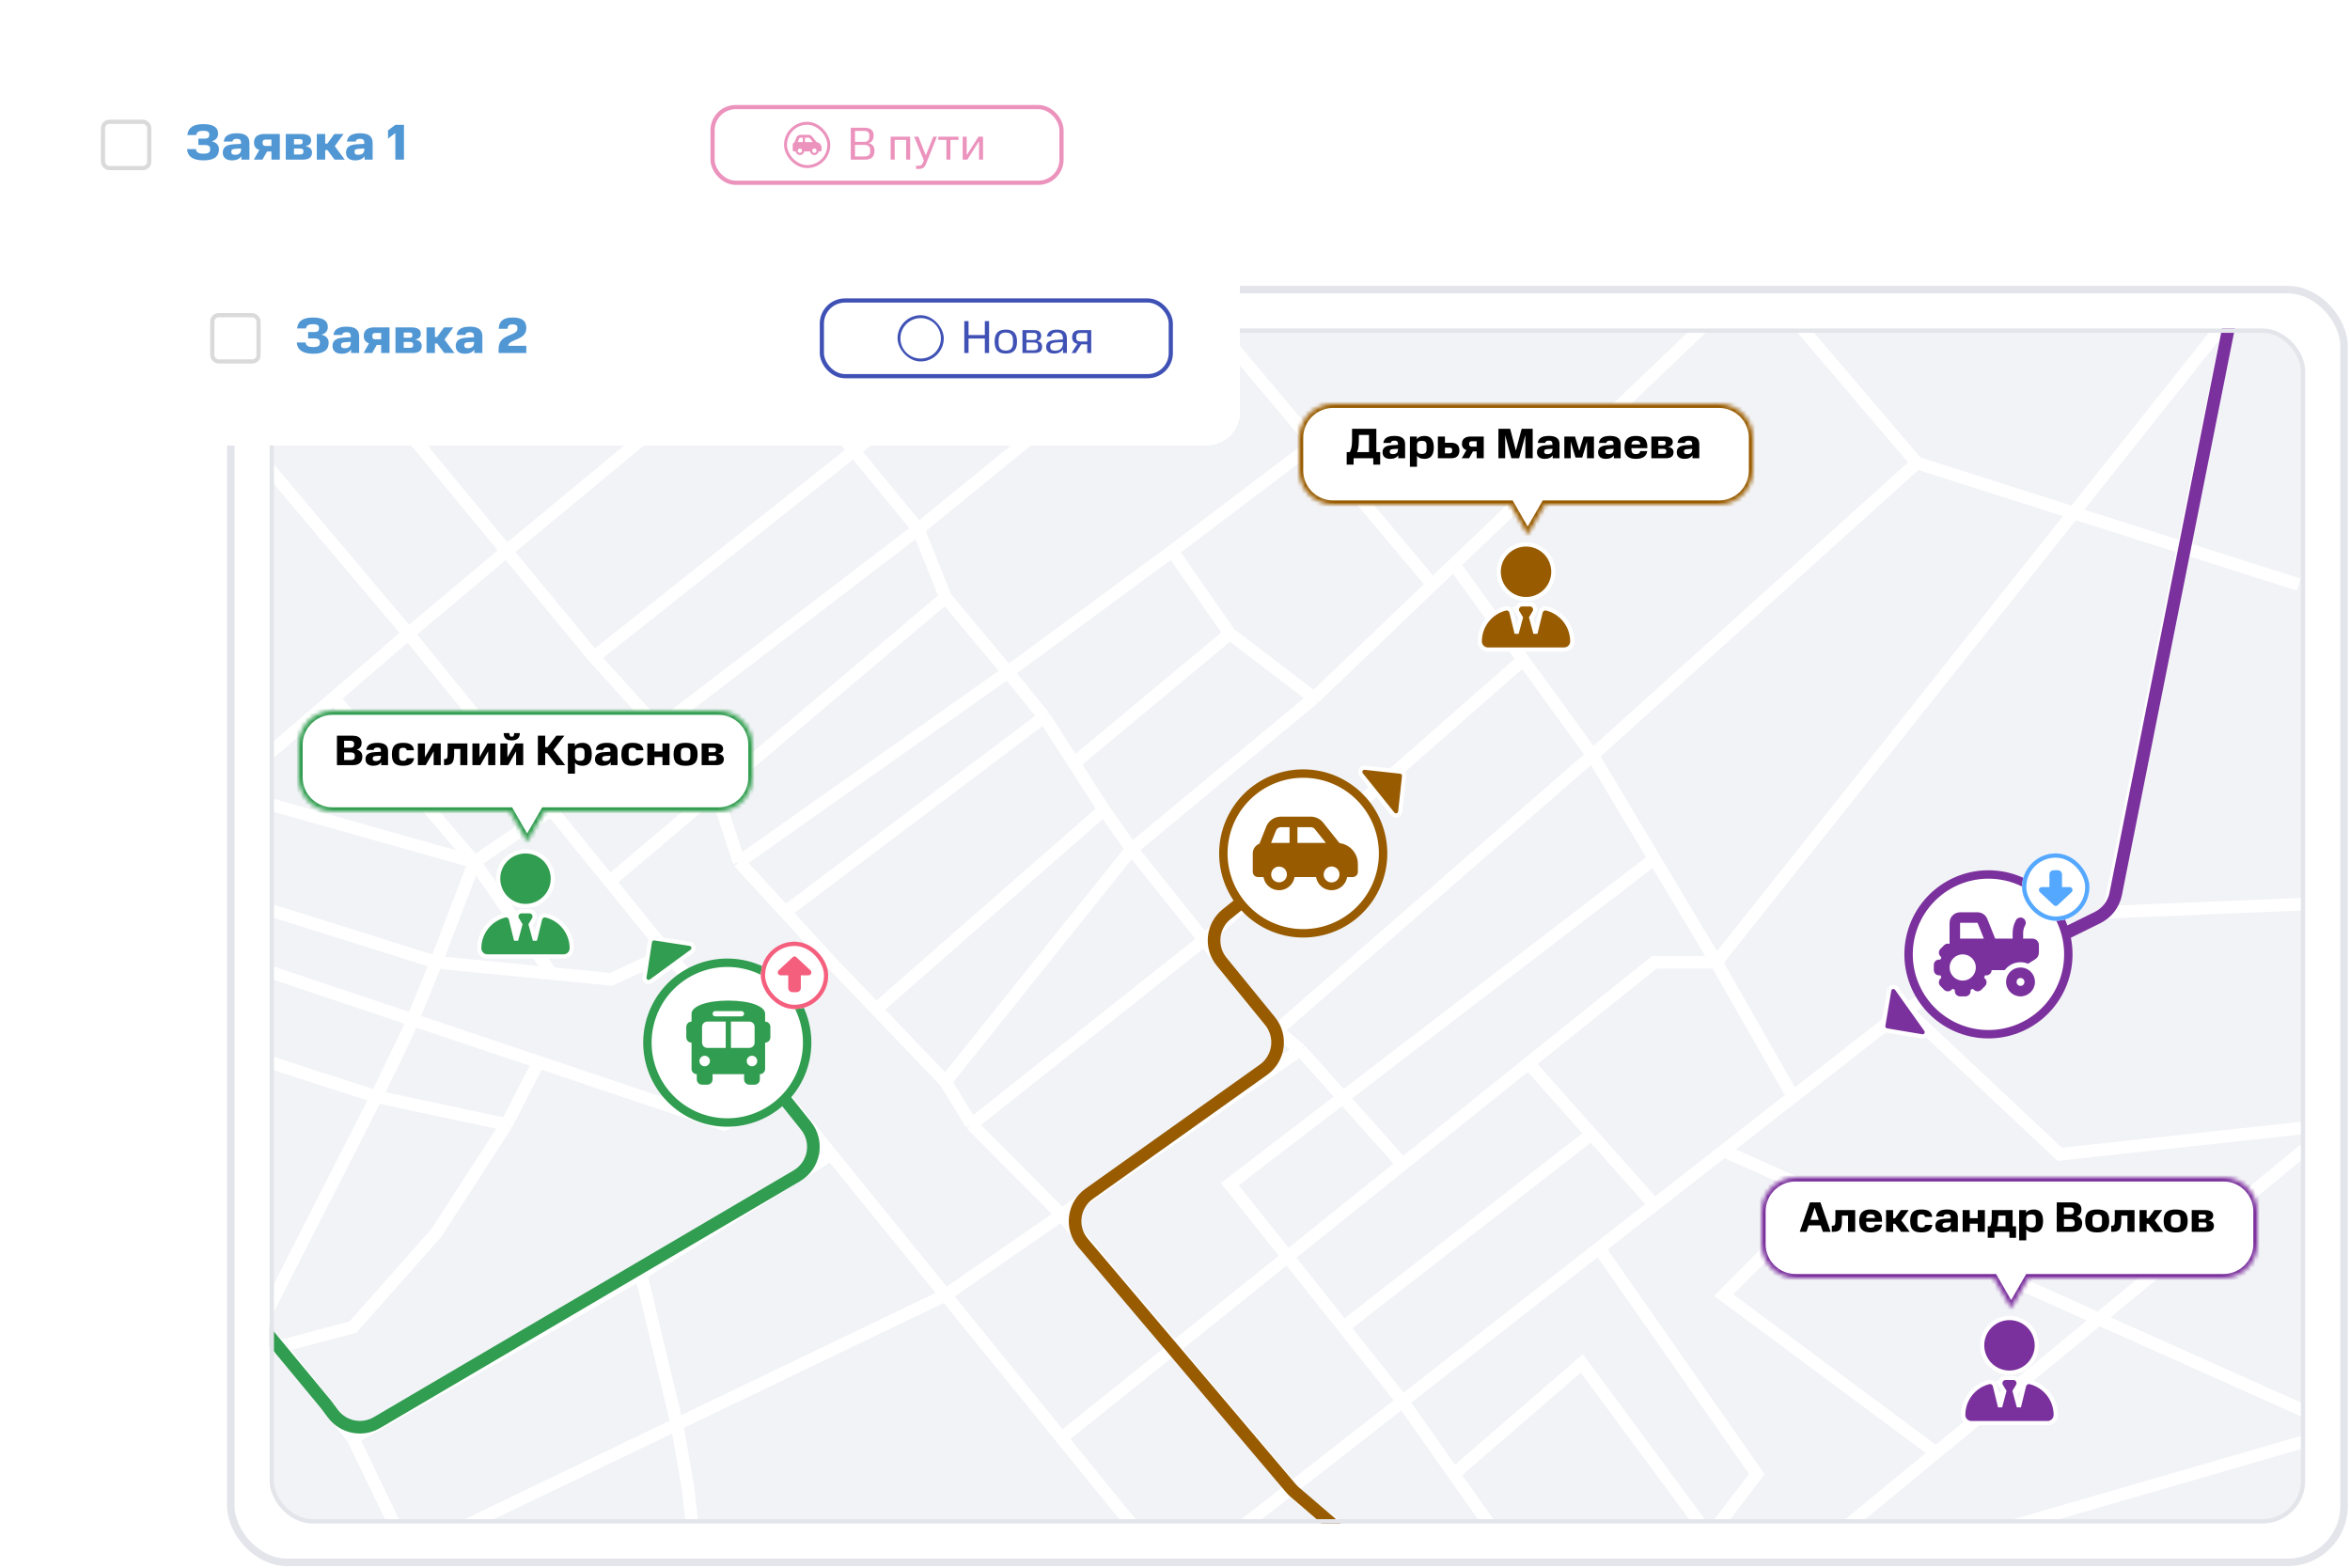 <?xml version="1.0"?>
<svg xmlns="http://www.w3.org/2000/svg" width="559" height="373" viewBox="0 0 559 373" fill="none">
<rect x="54.895" y="68.894" width="502.688" height="302.724" rx="13.417" fill="white"/>
<rect x="54.895" y="68.894" width="502.688" height="302.724" rx="13.417" stroke="#E3E5EB" stroke-width="1.789"/>
<g clip-path="url(#clip0_4480_42445)">
<rect x="64.15" y="78.15" width="484.176" height="284.212" rx="10.15" fill="#F2F3F7"/>
<path d="M546.804 139.053L455.957 110.116M340.75 139.053L345.825 134.208M340.75 139.053L312.567 105.557M340.75 139.053L312.567 166.011M141.294 156.309L269.189 54.804L278.832 65.462L284.383 72.06M141.294 156.309L120.485 131.086M141.294 156.309L170.289 188.283M61.613 108.602L24.564 159.861L40.804 156.309L53.492 188.283M61.613 108.602L97.139 150.726M61.613 108.602L53.492 100.228M53.492 188.283H40.804V209.091M53.492 188.283L112.872 205.031M53.492 188.283L79.376 166.011M97.139 150.726L79.376 166.011M97.139 150.726L131.143 192.599M97.139 150.726L120.485 131.086M501.634 216.958L530.563 75.105L408.25 228.884M501.634 216.958L453.2 240.05M501.634 216.958L569.642 214.166M408.25 228.884H393.532L363.588 252.917M408.25 228.884L426.521 260.866M408.25 228.884L393.532 204.27M252.519 342.062L281.37 377.588L292.535 365.408L333.644 333.332M252.519 342.062L224.905 308.058M252.519 342.062L333.644 276.95M417.893 380.633L557.969 340.032L433.626 284.311M417.893 380.633L460.525 345.553M417.893 380.633L406.645 365.408M453.2 240.05L489.961 274.561L555.431 267.456L460.525 345.553M453.2 240.05L426.521 260.866M426.521 260.866L410.026 273.735M378.814 179.655L455.957 110.116M378.814 179.655L303.701 245.125M378.814 179.655L362.319 156.932M378.814 179.655L393.532 204.27M345.825 134.208L417.893 65.462L455.957 110.116M345.825 134.208L362.319 156.932M303.701 245.125L309.283 249.693M303.701 245.125L286.445 223.555M309.283 249.693L252.519 288.957M309.283 249.693L333.644 276.95M224.905 308.058L197.704 274.561M224.905 308.058L161.022 338.763M224.905 308.058L252.519 288.957M83.944 342.062L97.139 369.468L161.022 338.763M83.944 342.062L66.688 320.238M83.944 342.062L152.459 302.983M66.688 320.238L61.613 315.661M66.688 320.238L83.944 315.661L103.737 293.34L120.485 267.456M66.688 320.238L40.804 324.298V380.633H166.67L163.625 353.735L161.022 338.763M112.872 205.031L79.376 166.011M112.872 205.031L131.143 192.599M112.872 205.031L103.737 228.884M112.872 205.031L131.143 231.558M131.143 192.599L218.437 125.857M131.143 192.599L145.003 209.665M103.737 228.884L97.139 245.125L89.526 260.866M103.737 228.884L40.804 209.091M103.737 228.884L131.143 231.558M89.526 260.866L61.613 315.661M89.526 260.866L120.485 267.456M89.526 260.866L40.804 245.125M61.613 315.661L40.804 296.892V245.125M120.485 267.456L128.098 252.624M40.804 245.125V223.302M40.804 223.302V209.091M40.804 223.302L128.098 252.624M186.582 260.866L172.253 267.456L128.098 252.624M186.582 260.866L158.862 226.732M186.582 260.866L197.704 274.561M158.862 226.732L145.354 232.945L131.143 231.558M158.862 226.732L145.003 209.665M197.704 274.561L152.459 302.983M152.459 302.983L161.022 338.763M53.492 100.228L29.131 75.105H74.301L83.094 85.763M53.492 100.228L83.094 85.763M83.094 85.763L120.485 131.086M120.485 131.086L181.388 80.688L218.437 125.857M218.437 125.857L284.383 72.06M218.437 125.857L224.905 142.098M284.383 72.06L312.567 105.557M145.003 209.665L170.289 188.283M224.905 142.098L239.753 159.861M224.905 142.098L170.289 188.283M239.753 159.861L175.805 205.031M239.753 159.861L278.832 131.086M239.753 159.861L248.381 170.519M175.805 205.031L186.754 216.958M175.805 205.031L170.289 188.283M278.832 131.086L312.567 105.557M278.832 131.086L292.535 150.726M248.381 170.519L186.754 216.958M248.381 170.519L255.486 181.559M186.754 216.958L197.704 228.884L208.39 240.05M312.567 166.011L269.189 201.986M312.567 166.011L292.535 150.726M269.189 201.986L224.905 257.306M269.189 201.986L262.591 192.599M269.189 201.986L286.445 223.555M224.905 257.306L208.39 240.05M224.905 257.306L231.125 267.456M208.39 240.05L262.591 192.599M262.591 192.599L255.486 181.559M286.445 223.555L362.319 156.932M286.445 223.555L231.125 267.456M231.125 267.456L252.519 288.957M252.519 288.957L309.283 356.272L340.75 380.633L362.319 374.036L345.825 350.622M333.644 333.332L345.825 350.622M333.644 333.332L319.583 315.661M333.644 333.332L380.348 296.892M345.825 350.622L376.276 324.298L406.645 365.408M393.532 204.27L292.535 281.667L319.583 315.661M333.644 276.95L363.588 252.917M363.588 252.917L378.56 269.761M393.532 286.605L378.56 269.761M393.532 286.605L410.026 273.735M393.532 286.605L380.348 296.892M378.56 269.761L319.583 315.661M255.486 181.559L292.535 150.726M410.026 273.735L433.626 284.311M460.525 345.553L410.026 308.058L433.626 284.311M380.348 296.892L417.893 350.622L406.645 365.408" stroke="white" stroke-width="3"/>
<g filter="url(#filter0_d_4480_42445)">
<g filter="url(#filter1_d_4480_42445)">
<mask id="path-5-inside-1_4480_42445" fill="white">
<path fill-rule="evenodd" clip-rule="evenodd" d="M79.12 165C74.636 165 71 168.636 71 173.12V180.88C71 185.364 74.636 189 79.12 189H121.237L125.395 196.202L129.553 189H170.88C175.364 189 179 185.364 179 180.88V173.12C179 168.636 175.364 165 170.88 165H79.12Z"/>
</mask>
<path fill-rule="evenodd" clip-rule="evenodd" d="M79.12 165C74.636 165 71 168.636 71 173.12V180.88C71 185.364 74.636 189 79.12 189H121.237L125.395 196.202L129.553 189H170.88C175.364 189 179 185.364 179 180.88V173.12C179 168.636 175.364 165 170.88 165H79.12Z" fill="white"/>
<path d="M121.237 189L122.103 188.5L121.815 188H121.237V189ZM125.395 196.202L124.529 196.702L125.395 198.202L126.261 196.702L125.395 196.202ZM129.553 189V188H128.976L128.687 188.5L129.553 189ZM72 173.12C72 169.188 75.188 166 79.12 166V164C74.083 164 70 168.083 70 173.12H72ZM72 180.88V173.12H70V180.88H72ZM79.12 188C75.188 188 72 184.812 72 180.88H70C70 185.917 74.083 190 79.12 190V188ZM121.237 188H79.12V190H121.237V188ZM126.261 195.702L122.103 188.5L120.371 189.5L124.529 196.702L126.261 195.702ZM128.687 188.5L124.529 195.702L126.261 196.702L130.419 189.5L128.687 188.5ZM170.88 188H129.553V190H170.88V188ZM178 180.88C178 184.812 174.812 188 170.88 188V190C175.917 190 180 185.917 180 180.88H178ZM178 173.12V180.88H180V173.12H178ZM170.88 166C174.812 166 178 169.188 178 173.12H180C180 168.083 175.917 164 170.88 164V166ZM79.12 166H170.88V164H79.12V166Z" fill="#319D50" mask="url(#path-5-inside-1_4480_42445)"/>
</g>
<path d="M80.151 172.996H83.907C85.247 172.996 86.018 173.554 86.018 174.701C86.018 175.402 85.724 176.031 84.861 176.315C85.805 176.559 86.191 177.158 86.191 177.96C86.191 179.269 85.429 180 83.917 180H80.151V172.996ZM84.404 178.031V177.716C84.404 177.249 84.079 176.965 83.481 176.965H81.856V178.792H83.481C84.079 178.792 84.404 178.528 84.404 178.031ZM84.232 175.118V174.884C84.232 174.458 83.937 174.204 83.399 174.204H81.856V175.848H83.399C83.937 175.848 84.232 175.584 84.232 175.118ZM86.944 178.589C86.944 177.513 87.624 176.985 89.177 176.904L90.618 176.823V176.63C90.618 176.021 90.344 175.808 89.786 175.808C89.207 175.808 88.964 175.98 88.883 176.366H87.137C87.259 175.26 88.101 174.691 89.766 174.691C91.461 174.691 92.303 175.29 92.303 176.63V180H90.679V179.289C90.334 179.827 89.746 180.142 88.761 180.142C87.573 180.142 86.944 179.543 86.944 178.589ZM89.41 179.025C90.151 179.025 90.618 178.691 90.618 177.98V177.747L89.451 177.818C88.903 177.858 88.659 178 88.659 178.366V178.477C88.659 178.853 88.903 179.025 89.41 179.025ZM93.218 177.422C93.218 175.402 94.07 174.691 95.888 174.691C97.42 174.691 98.354 175.178 98.466 176.457H96.75C96.7 176.062 96.466 175.859 95.877 175.859C95.238 175.859 94.944 176.122 94.944 176.853V177.929C94.944 178.711 95.289 178.975 95.877 178.975C96.486 178.975 96.71 178.741 96.771 178.345H98.496C98.344 179.533 97.532 180.142 95.877 180.142C94.111 180.142 93.218 179.503 93.218 177.422ZM99.399 174.833H101.084V178.132L102.972 174.833H104.84V180H103.155V176.701L101.277 180H99.399V174.833ZM105.624 180V178.548H105.776C106.406 178.548 106.477 178.264 106.477 177.138V174.833H111.176V180H109.491V176.143H108.03V177.158C108.03 179.33 107.624 180 105.959 180H105.624ZM112.374 174.833H114.059V178.132L115.947 174.833H117.815V180H116.13V176.701L114.252 180H112.374V174.833ZM119.016 174.833H120.701V178.132L122.589 174.833H124.456V180H122.771V176.701L120.894 180H119.016V174.833ZM119.808 172.377H121.158C121.158 172.996 121.33 173.23 121.726 173.23C122.122 173.23 122.305 172.996 122.305 172.377H123.655C123.644 173.514 123.035 174.113 121.726 174.113C120.417 174.113 119.818 173.524 119.808 172.377ZM132.334 172.996H134.243L131.664 176.346L134.446 180H132.365L130.193 177.168H129.685V180H127.949V172.996H129.685V175.706H130.243L132.334 172.996ZM135.084 174.833H136.728V175.503C137.094 174.945 137.703 174.691 138.555 174.691C139.946 174.691 140.768 175.473 140.768 177.432C140.768 179.33 139.956 180.142 138.555 180.142C137.733 180.142 137.134 179.919 136.769 179.401V182.03H135.084V174.833ZM139.043 177.899V176.884C139.043 176.122 138.667 175.859 137.906 175.859C137.145 175.859 136.779 176.122 136.769 176.833V177.899C136.769 178.67 137.145 178.975 137.906 178.975C138.667 178.975 139.043 178.691 139.043 177.899ZM141.532 178.589C141.532 177.513 142.212 176.985 143.765 176.904L145.207 176.823V176.63C145.207 176.021 144.933 175.808 144.374 175.808C143.796 175.808 143.552 175.98 143.471 176.366H141.725C141.847 175.26 142.689 174.691 144.354 174.691C146.049 174.691 146.892 175.29 146.892 176.63V180H145.268V179.289C144.923 179.827 144.334 180.142 143.349 180.142C142.162 180.142 141.532 179.543 141.532 178.589ZM143.999 179.025C144.74 179.025 145.207 178.691 145.207 177.98V177.747L144.039 177.818C143.491 177.858 143.248 178 143.248 178.366V178.477C143.248 178.853 143.491 179.025 143.999 179.025ZM147.806 177.422C147.806 175.402 148.659 174.691 150.476 174.691C152.009 174.691 152.942 175.178 153.054 176.457H151.339C151.288 176.062 151.054 175.859 150.466 175.859C149.826 175.859 149.532 176.122 149.532 176.853V177.929C149.532 178.711 149.877 178.975 150.466 178.975C151.075 178.975 151.298 178.741 151.359 178.345H153.084C152.932 179.533 152.12 180.142 150.466 180.142C148.699 180.142 147.806 179.503 147.806 177.422ZM153.987 174.833H155.672V176.752H157.58V174.833H159.265V180H157.58V178.061H155.672V180H153.987V174.833ZM164.226 177.848V176.924C164.226 176.102 163.84 175.859 163.089 175.859C162.338 175.859 161.952 176.102 161.952 176.924V177.858C161.952 178.701 162.338 178.975 163.089 178.975C163.84 178.975 164.226 178.701 164.226 177.848ZM160.227 177.412C160.227 175.331 161.201 174.691 163.089 174.691C164.977 174.691 165.941 175.331 165.941 177.412C165.941 179.523 164.977 180.142 163.089 180.142C161.201 180.142 160.227 179.523 160.227 177.412ZM166.903 174.833H169.999C171.44 174.833 171.999 175.331 171.999 176.133C171.999 176.721 171.654 177.127 170.831 177.29C171.836 177.452 172.181 177.95 172.181 178.548C172.181 179.523 171.572 180 170.304 180H166.903V174.833ZM170.456 178.437V178.264C170.456 177.929 170.243 177.767 169.786 177.767H168.558V178.954H169.786C170.243 178.954 170.456 178.792 170.456 178.437ZM170.304 176.447V176.315C170.304 176.031 170.151 175.869 169.725 175.869H168.558V176.924H169.735C170.172 176.924 170.304 176.731 170.304 176.447Z" fill="black"/>
</g>
<g filter="url(#filter2_d_4480_42445)">
<path d="M124.077 214.75C123.392 214.75 122.89 215.28 122.831 215.884H122.547L123.001 216.642L123.764 217.913L122.763 221.636L121.539 216.64L121.539 216.639C121.387 216.024 120.772 215.57 120.091 215.745C116.593 216.62 114 219.788 114 223.561C114 224.635 114.872 225.5 115.939 225.5H122.117H122.117H122.117H122.117H122.117H122.117H122.117H122.117H122.117H122.117H122.117H122.117H122.117H122.117H122.117H122.117H122.117H122.117H122.117H122.117H122.117H122.118H122.118H122.118H122.118H122.118H122.118H122.118H122.118H122.118H122.118H122.118H122.118H122.118H122.118H122.118H122.118H122.118H122.118H122.118H122.118H122.118H122.118H122.118H122.118H122.118H122.118H122.118H122.118H122.118H122.118H122.118H122.118H122.118H122.118H122.118H122.118H122.118H122.118H122.118H122.118H122.118H122.118H122.118H122.118H122.118H122.118H122.118H122.118H122.118H122.118H122.118H122.118H122.118H122.118H122.119H122.119H122.119H122.119H122.119H122.119H122.119H122.119H122.119H122.119H122.119H122.119H122.119H122.119H122.119H122.119H122.119H122.119H122.119H122.119H122.119H122.119H122.119H122.119H122.119H122.119H122.119H122.119H122.119H122.119H122.119H122.119H122.119H122.119H122.119H122.119H122.119H122.119H122.119H122.119H122.119H122.119H122.119H122.119H122.119H122.119H122.119H122.119H122.119H122.119H122.119H122.119H122.119H122.119H122.12H122.12H122.12H122.12H122.12H122.12H122.12H122.12H122.12H122.12H122.12H122.12H122.12H122.12H122.12H122.12H122.12H122.12H122.12H122.12H122.12H122.12H122.12H122.12H122.12H122.12H122.12H122.12H122.12H122.12H122.12H122.12H122.12H122.12H122.12H122.12H122.12H122.12H122.12H122.12H122.12H122.12H122.12H122.12H122.12H122.12H122.12H122.12H122.12H122.12H122.12H122.12H122.121H122.121H122.121H122.121H122.121H122.121H122.121H122.121H122.121H122.121H122.121H122.121H122.121H122.121H122.121H122.121H122.121H122.121H122.121H122.121H122.121H122.121H122.121H122.121H122.121H122.121H122.121H122.121H122.121H122.121H122.121H122.121H122.121H122.121H122.121H122.121H122.121H122.121H122.121H122.121H122.121H122.122H122.122H122.122H122.122H122.122H122.122H122.122H122.122H122.122H122.122H122.122H122.122H122.122H122.122H122.122H122.375H127.625H127.883H127.883H127.883H127.883H127.883H127.883H127.883H127.883H127.883H127.883H127.883H127.883H127.883H127.883H127.883H127.883H127.883H127.883H127.883H127.883H127.883H127.883H127.883H127.883H127.883H127.883H127.883H127.883H127.883H127.883H127.883H127.883H127.883H127.883H127.883H127.883H127.883H127.883H127.883H127.883H127.883H127.883H127.883H127.884H127.884H127.884H127.884H127.884H127.884H127.884H127.884H127.884H127.884H127.884H127.884H127.884H127.884H127.884H127.884H127.884H127.884H127.884H127.884H127.884H127.884H127.884H127.884H127.884H127.884H127.884H127.884H127.884H127.884H127.884H127.884H127.884H127.884H127.884H127.884H127.884H127.884H127.884H127.884H127.884H127.884H127.884H127.884H127.884H127.884H127.884H127.884H127.885H127.885H127.885H127.885H127.885H127.885H127.885H127.885H127.885H127.885H127.885H127.885H127.885H127.885H127.885H127.885H127.885H127.885H127.885H127.885H127.885H127.885H127.885H127.885H127.885H127.885H127.885H127.885H127.885H127.885H127.885H127.885H127.885H127.885H127.885H127.885H127.885H127.885H127.885H127.885H127.885H127.885H127.885H127.885H127.885H127.885H127.885H127.885H127.885H127.885H127.885H127.885H127.885H127.885H127.885H127.885H127.885H127.885H127.885H127.885H127.886H127.886H127.886H127.886H127.886H127.886H127.886H127.886H127.886H127.886H127.886H127.886H127.886H127.886H127.886H127.886H127.886H127.886H127.886H127.886H127.886H127.886H127.886H127.886H127.886H127.886H127.886H127.886H127.886H127.886H127.886H127.886H127.886H127.886H127.886H127.886H127.886H127.886H127.886H127.886H127.886H127.886H127.886H127.886H127.886H127.886H127.886H127.887H127.887H127.887H127.887H127.887H127.887H127.887H127.887H127.887H127.887H127.887H127.887H127.887H127.887H127.887H127.887H127.887H127.887H127.887H127.887H127.887H127.887H127.887H127.887H127.887H127.887H127.887H127.887H127.887H127.887H127.887H127.887H127.887H127.887H127.887H127.887H127.887H127.887H127.887H127.888H134.061C135.135 225.5 136 224.628 136 223.561C136 219.787 133.406 216.619 129.907 215.745L129.906 215.744C129.23 215.577 128.615 216.025 128.462 216.638L128.461 216.64L127.237 221.636L126.236 217.913L126.999 216.642L126.999 216.641C127.499 215.806 126.897 214.75 125.928 214.75H125H124.077ZM118.5 207C118.5 208.724 119.185 210.377 120.404 211.596C121.623 212.815 123.276 213.5 125 213.5C126.724 213.5 128.377 212.815 129.596 211.596C130.815 210.377 131.5 208.724 131.5 207C131.5 205.276 130.815 203.623 129.596 202.404C128.377 201.185 126.724 200.5 125 200.5C123.276 200.5 121.623 201.185 120.404 202.404C119.185 203.623 118.5 205.276 118.5 207Z" fill="#319D50" stroke="white"/>
</g>
<g filter="url(#filter3_d_4480_42445)">
<g filter="url(#filter4_d_4480_42445)">
<mask id="path-9-inside-2_4480_42445" fill="white">
<path fill-rule="evenodd" clip-rule="evenodd" d="M317.12 92C312.636 92 309 95.635 309 100.12V107.88C309 112.364 312.636 116 317.12 116H359.237L363.395 123.202L367.553 116H408.88C413.364 116 417 112.364 417 107.88V100.12C417 95.635 413.364 92 408.88 92H317.12Z"/>
</mask>
<path fill-rule="evenodd" clip-rule="evenodd" d="M317.12 92C312.636 92 309 95.635 309 100.12V107.88C309 112.364 312.636 116 317.12 116H359.237L363.395 123.202L367.553 116H408.88C413.364 116 417 112.364 417 107.88V100.12C417 95.635 413.364 92 408.88 92H317.12Z" fill="white"/>
<path d="M359.237 116L360.103 115.5L359.815 115H359.237V116ZM363.395 123.202L362.529 123.702L363.395 125.202L364.261 123.702L363.395 123.202ZM367.553 116V115H366.976L366.687 115.5L367.553 116ZM310 100.12C310 96.188 313.188 93 317.12 93V91C312.083 91 308 95.083 308 100.12H310ZM310 107.88V100.12H308V107.88H310ZM317.12 115C313.188 115 310 111.812 310 107.88H308C308 112.917 312.083 117 317.12 117V115ZM359.237 115H317.12V117H359.237V115ZM364.261 122.702L360.103 115.5L358.371 116.5L362.529 123.702L364.261 122.702ZM366.687 115.5L362.529 122.702L364.261 123.702L368.419 116.5L366.687 115.5ZM408.88 115H367.553V117H408.88V115ZM416 107.88C416 111.812 412.812 115 408.88 115V117C413.917 117 418 112.917 418 107.88H416ZM416 100.12V107.88H418V100.12H416ZM408.88 93C412.812 93 416 96.188 416 100.12H418C418 95.083 413.917 91 408.88 91V93ZM317.12 93H408.88V91H317.12V93Z" fill="#985B00" mask="url(#path-9-inside-2_4480_42445)"/>
</g>
<path d="M320.339 108.523V105.538H321.06C321.365 105.092 321.618 104.209 321.618 102.696V99.996H327.394V105.538H328.308V108.523H326.663V107H321.984V108.523H320.339ZM325.648 101.458H323.232V102.696C323.232 104.219 323.05 105.122 322.786 105.538H325.648V101.458ZM328.871 105.589C328.871 104.513 329.551 103.985 331.104 103.904L332.546 103.823V103.63C332.546 103.021 332.271 102.808 331.713 102.808C331.135 102.808 330.891 102.98 330.81 103.366H329.064C329.186 102.26 330.028 101.691 331.693 101.691C333.388 101.691 334.231 102.29 334.231 103.63V107H332.606V106.289C332.261 106.827 331.673 107.142 330.688 107.142C329.5 107.142 328.871 106.543 328.871 105.589ZM331.338 106.025C332.079 106.025 332.546 105.691 332.546 104.98V104.747L331.378 104.818C330.83 104.858 330.587 105 330.587 105.366V105.477C330.587 105.853 330.83 106.025 331.338 106.025ZM335.378 101.833H337.023V102.503C337.388 101.945 337.997 101.691 338.85 101.691C340.241 101.691 341.063 102.473 341.063 104.432C341.063 106.33 340.251 107.142 338.85 107.142C338.028 107.142 337.429 106.919 337.063 106.401V109.03H335.378V101.833ZM339.337 104.899V103.884C339.337 103.122 338.962 102.859 338.2 102.859C337.439 102.859 337.074 103.122 337.063 103.833V104.899C337.063 105.67 337.439 105.975 338.2 105.975C338.962 105.975 339.337 105.691 339.337 104.899ZM342.03 107V101.833H343.715V103.315H345.237C346.476 103.315 347.156 103.975 347.156 105.132C347.156 106.34 346.476 107 345.237 107H342.03ZM345.43 105.244V105.01C345.43 104.655 345.227 104.483 344.811 104.483H343.715V105.843H344.811C345.227 105.843 345.43 105.63 345.43 105.244ZM351.256 105.366H350.373L349.449 107H347.713L348.82 105.051C348.14 104.828 347.754 104.351 347.754 103.569C347.754 102.432 348.485 101.833 349.855 101.833H352.941V107H351.256V105.366ZM351.256 102.96H350.058C349.693 102.96 349.48 103.153 349.48 103.478V103.711C349.48 104.036 349.683 104.239 350.058 104.239H351.256V102.96ZM359.511 107L358.039 101.539V107H356.435V99.996H359.226L360.587 105.193L361.957 99.996H364.586V107H362.84V101.509L361.358 107H359.511ZM365.607 105.589C365.607 104.513 366.287 103.985 367.84 103.904L369.281 103.823V103.63C369.281 103.021 369.007 102.808 368.449 102.808C367.87 102.808 367.627 102.98 367.546 103.366H365.8C365.922 102.26 366.764 101.691 368.429 101.691C370.124 101.691 370.966 102.29 370.966 103.63V107H369.342V106.289C368.997 106.827 368.408 107.142 367.424 107.142C366.236 107.142 365.607 106.543 365.607 105.589ZM368.074 106.025C368.814 106.025 369.281 105.691 369.281 104.98V104.747L368.114 104.818C367.566 104.858 367.322 105 367.322 105.366V105.477C367.322 105.853 367.566 106.025 368.074 106.025ZM374.774 106.838L373.627 103.041V107H372.114V101.833H374.652L375.667 105.213L376.702 101.833H379.159V107H377.504V103.072L376.357 106.838H374.774ZM380.149 105.589C380.149 104.513 380.829 103.985 382.382 103.904L383.823 103.823V103.63C383.823 103.021 383.549 102.808 382.991 102.808C382.412 102.808 382.169 102.98 382.087 103.366H380.341C380.463 102.26 381.306 101.691 382.97 101.691C384.666 101.691 385.508 102.29 385.508 103.63V107H383.884V106.289C383.539 106.827 382.95 107.142 381.966 107.142C380.778 107.142 380.149 106.543 380.149 105.589ZM382.615 106.025C383.356 106.025 383.823 105.691 383.823 104.98V104.747L382.656 104.818C382.108 104.858 381.864 105 381.864 105.366V105.477C381.864 105.853 382.108 106.025 382.615 106.025ZM386.423 104.432C386.423 102.463 387.367 101.691 389.123 101.691C390.909 101.691 391.853 102.422 391.853 104.28V104.604H388.077V104.858C388.077 105.721 388.463 106.015 389.123 106.015C389.752 106.015 390.087 105.792 390.158 105.305H391.833C391.66 106.553 390.716 107.142 389.123 107.142C387.356 107.142 386.423 106.391 386.423 104.432ZM389.123 102.808C388.463 102.808 388.087 103.072 388.077 103.721H390.178C390.158 103.072 389.813 102.808 389.123 102.808ZM392.812 101.833H395.908C397.349 101.833 397.907 102.331 397.907 103.133C397.907 103.721 397.562 104.127 396.74 104.29C397.745 104.452 398.09 104.95 398.09 105.548C398.09 106.523 397.481 107 396.212 107H392.812V101.833ZM396.364 105.437V105.264C396.364 104.929 396.151 104.767 395.694 104.767H394.466V105.954H395.694C396.151 105.954 396.364 105.792 396.364 105.437ZM396.212 103.447V103.315C396.212 103.031 396.06 102.869 395.634 102.869H394.466V103.924H395.644C396.08 103.924 396.212 103.731 396.212 103.447ZM398.854 105.589C398.854 104.513 399.534 103.985 401.087 103.904L402.528 103.823V103.63C402.528 103.021 402.254 102.808 401.696 102.808C401.117 102.808 400.874 102.98 400.792 103.366H399.046C399.168 102.26 400.011 101.691 401.675 101.691C403.371 101.691 404.213 102.29 404.213 103.63V107H402.589V106.289C402.244 106.827 401.655 107.142 400.671 107.142C399.483 107.142 398.854 106.543 398.854 105.589ZM401.32 106.025C402.061 106.025 402.528 105.691 402.528 104.98V104.747L401.361 104.818C400.813 104.858 400.569 105 400.569 105.366V105.477C400.569 105.853 400.813 106.025 401.32 106.025Z" fill="black"/>
</g>
<g filter="url(#filter5_d_4480_42445)">
<path d="M362.077 141.75C361.392 141.75 360.89 142.28 360.831 142.884H360.547L361.001 143.642L361.764 144.913L360.763 148.636L359.539 143.64L359.539 143.639C359.387 143.024 358.772 142.57 358.091 142.745C354.593 143.62 352 146.788 352 150.561C352 151.635 352.872 152.5 353.939 152.5H360.117H360.117H360.117H360.117H360.117H360.117H360.117H360.117H360.117H360.117H360.117H360.117H360.117H360.117H360.117H360.117H360.117H360.117H360.117H360.117H360.117H360.118H360.118H360.118H360.118H360.118H360.118H360.118H360.118H360.118H360.118H360.118H360.118H360.118H360.118H360.118H360.118H360.118H360.118H360.118H360.118H360.118H360.118H360.118H360.118H360.118H360.118H360.118H360.118H360.118H360.118H360.118H360.118H360.118H360.118H360.118H360.118H360.118H360.118H360.118H360.118H360.118H360.118H360.118H360.118H360.118H360.118H360.118H360.118H360.118H360.118H360.118H360.118H360.118H360.118H360.119H360.119H360.119H360.119H360.119H360.119H360.119H360.119H360.119H360.119H360.119H360.119H360.119H360.119H360.119H360.119H360.119H360.119H360.119H360.119H360.119H360.119H360.119H360.119H360.119H360.119H360.119H360.119H360.119H360.119H360.119H360.119H360.119H360.119H360.119H360.119H360.119H360.119H360.119H360.119H360.119H360.119H360.119H360.119H360.119H360.119H360.119H360.119H360.119H360.119H360.119H360.119H360.119H360.119H360.12H360.12H360.12H360.12H360.12H360.12H360.12H360.12H360.12H360.12H360.12H360.12H360.12H360.12H360.12H360.12H360.12H360.12H360.12H360.12H360.12H360.12H360.12H360.12H360.12H360.12H360.12H360.12H360.12H360.12H360.12H360.12H360.12H360.12H360.12H360.12H360.12H360.12H360.12H360.12H360.12H360.12H360.12H360.12H360.12H360.12H360.12H360.12H360.12H360.12H360.12H360.12H360.121H360.121H360.121H360.121H360.121H360.121H360.121H360.121H360.121H360.121H360.121H360.121H360.121H360.121H360.121H360.121H360.121H360.121H360.121H360.121H360.121H360.121H360.121H360.121H360.121H360.121H360.121H360.121H360.121H360.121H360.121H360.121H360.121H360.121H360.121H360.121H360.121H360.121H360.121H360.121H360.121H360.122H360.122H360.122H360.122H360.122H360.122H360.122H360.122H360.122H360.122H360.122H360.122H360.122H360.122H360.122H360.375H365.625H365.883H365.883H365.883H365.883H365.883H365.883H365.883H365.883H365.883H365.883H365.883H365.883H365.883H365.883H365.883H365.883H365.883H365.883H365.883H365.883H365.883H365.883H365.883H365.883H365.883H365.883H365.883H365.883H365.883H365.883H365.883H365.883H365.883H365.883H365.883H365.883H365.883H365.883H365.883H365.883H365.883H365.883H365.883H365.884H365.884H365.884H365.884H365.884H365.884H365.884H365.884H365.884H365.884H365.884H365.884H365.884H365.884H365.884H365.884H365.884H365.884H365.884H365.884H365.884H365.884H365.884H365.884H365.884H365.884H365.884H365.884H365.884H365.884H365.884H365.884H365.884H365.884H365.884H365.884H365.884H365.884H365.884H365.884H365.884H365.884H365.884H365.884H365.884H365.884H365.884H365.884H365.885H365.885H365.885H365.885H365.885H365.885H365.885H365.885H365.885H365.885H365.885H365.885H365.885H365.885H365.885H365.885H365.885H365.885H365.885H365.885H365.885H365.885H365.885H365.885H365.885H365.885H365.885H365.885H365.885H365.885H365.885H365.885H365.885H365.885H365.885H365.885H365.885H365.885H365.885H365.885H365.885H365.885H365.885H365.885H365.885H365.885H365.885H365.885H365.885H365.885H365.885H365.885H365.885H365.885H365.885H365.885H365.885H365.885H365.885H365.885H365.886H365.886H365.886H365.886H365.886H365.886H365.886H365.886H365.886H365.886H365.886H365.886H365.886H365.886H365.886H365.886H365.886H365.886H365.886H365.886H365.886H365.886H365.886H365.886H365.886H365.886H365.886H365.886H365.886H365.886H365.886H365.886H365.886H365.886H365.886H365.886H365.886H365.886H365.886H365.886H365.886H365.886H365.886H365.886H365.886H365.886H365.886H365.887H365.887H365.887H365.887H365.887H365.887H365.887H365.887H365.887H365.887H365.887H365.887H365.887H365.887H365.887H365.887H365.887H365.887H365.887H365.887H365.887H365.887H365.887H365.887H365.887H365.887H365.887H365.887H365.887H365.887H365.887H365.887H365.887H365.887H365.887H365.887H365.887H365.887H365.887H365.888H372.061C373.135 152.5 374 151.628 374 150.561C374 146.787 371.406 143.619 367.907 142.745L367.906 142.744C367.23 142.577 366.615 143.025 366.462 143.638L366.461 143.64L365.237 148.636L364.236 144.913L364.999 143.642L364.999 143.641C365.499 142.806 364.897 141.75 363.928 141.75H363H362.077ZM356.5 134C356.5 135.724 357.185 137.377 358.404 138.596C359.623 139.815 361.276 140.5 363 140.5C364.724 140.5 366.377 139.815 367.596 138.596C368.815 137.377 369.5 135.724 369.5 134C369.5 132.276 368.815 130.623 367.596 129.404C366.377 128.185 364.724 127.5 363 127.5C361.276 127.5 359.623 128.185 358.404 129.404C357.185 130.623 356.5 132.276 356.5 134Z" fill="#985B00" stroke="white"/>
</g>
<g filter="url(#filter6_d_4480_42445)">
<g filter="url(#filter7_d_4480_42445)">
<mask id="path-13-inside-3_4480_42445" fill="white">
<path fill-rule="evenodd" clip-rule="evenodd" d="M427.12 276C422.636 276 419 279.636 419 284.12V291.88C419 296.364 422.636 300 427.12 300H474.237L478.395 307.202L482.553 300H528.88C533.364 300 537 296.364 537 291.88V284.12C537 279.636 533.364 276 528.88 276H427.12Z"/>
</mask>
<path fill-rule="evenodd" clip-rule="evenodd" d="M427.12 276C422.636 276 419 279.636 419 284.12V291.88C419 296.364 422.636 300 427.12 300H474.237L478.395 307.202L482.553 300H528.88C533.364 300 537 296.364 537 291.88V284.12C537 279.636 533.364 276 528.88 276H427.12Z" fill="white"/>
<path d="M474.237 300L475.103 299.5L474.815 299H474.237V300ZM478.395 307.202L477.529 307.702L478.395 309.202L479.261 307.702L478.395 307.202ZM482.553 300V299H481.976L481.687 299.5L482.553 300ZM420 284.12C420 280.188 423.188 277 427.12 277V275C422.083 275 418 279.083 418 284.12H420ZM420 291.88V284.12H418V291.88H420ZM427.12 299C423.188 299 420 295.812 420 291.88H418C418 296.917 422.083 301 427.12 301V299ZM474.237 299H427.12V301H474.237V299ZM479.261 306.702L475.103 299.5L473.371 300.5L477.529 307.702L479.261 306.702ZM481.687 299.5L477.529 306.702L479.261 307.702L483.419 300.5L481.687 299.5ZM528.88 299H482.553V301H528.88V299ZM536 291.88C536 295.812 532.812 299 528.88 299V301C533.917 301 538 296.917 538 291.88H536ZM536 284.12V291.88H538V284.12H536ZM528.88 277C532.812 277 536 280.188 536 284.12H538C538 279.083 533.917 275 528.88 275V277ZM427.12 277H528.88V275H427.12V277Z" fill="#7B319D" mask="url(#path-13-inside-3_4480_42445)"/>
</g>
<path d="M430.529 283.996H433.026L435.452 291H433.615L433.097 289.467H430.225L429.707 291H428.113L430.529 283.996ZM431.656 285.245L430.671 288.158H432.651L431.656 285.245ZM435.738 291V289.548H435.89C436.519 289.548 436.59 289.264 436.59 288.138V285.833H441.29V291H439.605V287.143H438.143V288.158C438.143 290.33 437.737 291 436.073 291H435.738ZM442.255 288.432C442.255 286.463 443.199 285.691 444.955 285.691C446.741 285.691 447.685 286.422 447.685 288.28V288.604H443.909V288.858C443.909 289.721 444.295 290.015 444.955 290.015C445.584 290.015 445.919 289.792 445.99 289.305H447.665C447.492 290.553 446.548 291.142 444.955 291.142C443.188 291.142 442.255 290.391 442.255 288.432ZM444.955 286.808C444.295 286.808 443.919 287.072 443.909 287.721H446.01C445.99 287.072 445.645 286.808 444.955 286.808ZM452.166 285.833H454.034L452.257 288.29L454.267 291H452.217L450.796 289.082H450.329V291H448.644V285.833H450.329V287.772H450.765L452.166 285.833ZM454.378 288.422C454.378 286.402 455.23 285.691 457.047 285.691C458.58 285.691 459.514 286.178 459.625 287.457H457.91C457.859 287.062 457.626 286.859 457.037 286.859C456.398 286.859 456.103 287.122 456.103 287.853V288.929C456.103 289.711 456.448 289.975 457.037 289.975C457.646 289.975 457.869 289.741 457.93 289.345H459.656C459.504 290.533 458.692 291.142 457.037 291.142C455.271 291.142 454.378 290.503 454.378 288.422ZM460.356 289.589C460.356 288.513 461.036 287.985 462.589 287.904L464.03 287.823V287.63C464.03 287.021 463.756 286.808 463.198 286.808C462.619 286.808 462.376 286.98 462.294 287.366H460.548C460.67 286.26 461.513 285.691 463.177 285.691C464.873 285.691 465.715 286.29 465.715 287.63V291H464.091V290.289C463.746 290.827 463.157 291.142 462.173 291.142C460.985 291.142 460.356 290.543 460.356 289.589ZM462.822 290.025C463.563 290.025 464.03 289.691 464.03 288.98V288.747L462.863 288.818C462.315 288.858 462.071 289 462.071 289.366V289.477C462.071 289.853 462.315 290.025 462.822 290.025ZM466.863 285.833H468.548V287.752H470.456V285.833H472.141V291H470.456V289.061H468.548V291H466.863V285.833ZM472.828 292.421V289.691H473.417C473.681 289.244 473.783 288.523 473.783 287.488V285.833H478.746V289.691H479.558V292.421H477.975V291H474.412V292.421H472.828ZM477.061 287.143H475.336V287.488C475.336 288.523 475.224 289.244 475.011 289.691H477.061V287.143ZM480.304 285.833H481.949V286.503C482.314 285.945 482.923 285.691 483.776 285.691C485.166 285.691 485.989 286.473 485.989 288.432C485.989 290.33 485.177 291.142 483.776 291.142C482.954 291.142 482.355 290.919 481.989 290.401V293.03H480.304V285.833ZM484.263 288.899V287.884C484.263 287.122 483.888 286.859 483.126 286.859C482.365 286.859 482 287.122 481.989 287.833V288.899C481.989 289.67 482.365 289.975 483.126 289.975C483.888 289.975 484.263 289.691 484.263 288.899ZM489.248 283.996H493.004C494.343 283.996 495.115 284.554 495.115 285.701C495.115 286.402 494.82 287.031 493.958 287.315C494.902 287.559 495.287 288.158 495.287 288.96C495.287 290.269 494.526 291 493.014 291H489.248V283.996ZM493.501 289.031V288.716C493.501 288.249 493.176 287.965 492.577 287.965H490.953V289.792H492.577C493.176 289.792 493.501 289.528 493.501 289.031ZM493.328 286.118V285.884C493.328 285.458 493.034 285.204 492.496 285.204H490.953V286.848H492.496C493.034 286.848 493.328 286.584 493.328 286.118ZM500.01 288.848V287.924C500.01 287.102 499.624 286.859 498.873 286.859C498.122 286.859 497.736 287.102 497.736 287.924V288.858C497.736 289.701 498.122 289.975 498.873 289.975C499.624 289.975 500.01 289.701 500.01 288.848ZM496.01 288.412C496.01 286.331 496.985 285.691 498.873 285.691C500.761 285.691 501.725 286.331 501.725 288.412C501.725 290.523 500.761 291.142 498.873 291.142C496.985 291.142 496.01 290.523 496.01 288.412ZM502.191 291V289.548H502.344C502.973 289.548 503.044 289.264 503.044 288.138V285.833H507.744V291H506.059V287.143H504.597V288.158C504.597 290.33 504.191 291 502.526 291H502.191ZM512.464 285.833H514.332L512.555 288.29L514.565 291H512.515L511.094 289.082H510.627V291H508.942V285.833H510.627V287.772H511.063L512.464 285.833ZM518.675 288.848V287.924C518.675 287.102 518.289 286.859 517.538 286.859C516.787 286.859 516.401 287.102 516.401 287.924V288.858C516.401 289.701 516.787 289.975 517.538 289.975C518.289 289.975 518.675 289.701 518.675 288.848ZM514.676 288.412C514.676 286.331 515.65 285.691 517.538 285.691C519.426 285.691 520.39 286.331 520.39 288.412C520.39 290.523 519.426 291.142 517.538 291.142C515.65 291.142 514.676 290.523 514.676 288.412ZM521.352 285.833H524.448C525.889 285.833 526.448 286.331 526.448 287.133C526.448 287.721 526.103 288.127 525.28 288.29C526.285 288.452 526.63 288.95 526.63 289.548C526.63 290.523 526.021 291 524.753 291H521.352V285.833ZM524.905 289.437V289.264C524.905 288.929 524.692 288.767 524.235 288.767H523.007V289.954H524.235C524.692 289.954 524.905 289.792 524.905 289.437ZM524.753 287.447V287.315C524.753 287.031 524.6 286.869 524.174 286.869H523.007V287.924H524.184C524.621 287.924 524.753 287.731 524.753 287.447Z" fill="black"/>
</g>
<g filter="url(#filter8_d_4480_42445)">
<path d="M477.077 325.75C476.392 325.75 475.89 326.28 475.831 326.884H475.547L476.001 327.642L476.764 328.913L475.763 332.636L474.539 327.64L474.539 327.639C474.387 327.024 473.772 326.57 473.091 326.745C469.593 327.62 467 330.788 467 334.561C467 335.635 467.872 336.5 468.939 336.5H475.117H475.117H475.117H475.117H475.117H475.117H475.117H475.117H475.117H475.117H475.117H475.117H475.117H475.117H475.117H475.117H475.117H475.117H475.117H475.117H475.117H475.118H475.118H475.118H475.118H475.118H475.118H475.118H475.118H475.118H475.118H475.118H475.118H475.118H475.118H475.118H475.118H475.118H475.118H475.118H475.118H475.118H475.118H475.118H475.118H475.118H475.118H475.118H475.118H475.118H475.118H475.118H475.118H475.118H475.118H475.118H475.118H475.118H475.118H475.118H475.118H475.118H475.118H475.118H475.118H475.118H475.118H475.118H475.118H475.118H475.118H475.118H475.118H475.118H475.118H475.119H475.119H475.119H475.119H475.119H475.119H475.119H475.119H475.119H475.119H475.119H475.119H475.119H475.119H475.119H475.119H475.119H475.119H475.119H475.119H475.119H475.119H475.119H475.119H475.119H475.119H475.119H475.119H475.119H475.119H475.119H475.119H475.119H475.119H475.119H475.119H475.119H475.119H475.119H475.119H475.119H475.119H475.119H475.119H475.119H475.119H475.119H475.119H475.119H475.119H475.119H475.119H475.119H475.119H475.12H475.12H475.12H475.12H475.12H475.12H475.12H475.12H475.12H475.12H475.12H475.12H475.12H475.12H475.12H475.12H475.12H475.12H475.12H475.12H475.12H475.12H475.12H475.12H475.12H475.12H475.12H475.12H475.12H475.12H475.12H475.12H475.12H475.12H475.12H475.12H475.12H475.12H475.12H475.12H475.12H475.12H475.12H475.12H475.12H475.12H475.12H475.12H475.12H475.12H475.12H475.12H475.121H475.121H475.121H475.121H475.121H475.121H475.121H475.121H475.121H475.121H475.121H475.121H475.121H475.121H475.121H475.121H475.121H475.121H475.121H475.121H475.121H475.121H475.121H475.121H475.121H475.121H475.121H475.121H475.121H475.121H475.121H475.121H475.121H475.121H475.121H475.121H475.121H475.121H475.121H475.121H475.121H475.122H475.122H475.122H475.122H475.122H475.122H475.122H475.122H475.122H475.122H475.122H475.122H475.122H475.122H475.122H475.375H480.625H480.883H480.883H480.883H480.883H480.883H480.883H480.883H480.883H480.883H480.883H480.883H480.883H480.883H480.883H480.883H480.883H480.883H480.883H480.883H480.883H480.883H480.883H480.883H480.883H480.883H480.883H480.883H480.883H480.883H480.883H480.883H480.883H480.883H480.883H480.883H480.883H480.883H480.883H480.883H480.883H480.883H480.883H480.883H480.884H480.884H480.884H480.884H480.884H480.884H480.884H480.884H480.884H480.884H480.884H480.884H480.884H480.884H480.884H480.884H480.884H480.884H480.884H480.884H480.884H480.884H480.884H480.884H480.884H480.884H480.884H480.884H480.884H480.884H480.884H480.884H480.884H480.884H480.884H480.884H480.884H480.884H480.884H480.884H480.884H480.884H480.884H480.884H480.884H480.884H480.884H480.884H480.885H480.885H480.885H480.885H480.885H480.885H480.885H480.885H480.885H480.885H480.885H480.885H480.885H480.885H480.885H480.885H480.885H480.885H480.885H480.885H480.885H480.885H480.885H480.885H480.885H480.885H480.885H480.885H480.885H480.885H480.885H480.885H480.885H480.885H480.885H480.885H480.885H480.885H480.885H480.885H480.885H480.885H480.885H480.885H480.885H480.885H480.885H480.885H480.885H480.885H480.885H480.885H480.885H480.885H480.885H480.885H480.885H480.885H480.885H480.885H480.886H480.886H480.886H480.886H480.886H480.886H480.886H480.886H480.886H480.886H480.886H480.886H480.886H480.886H480.886H480.886H480.886H480.886H480.886H480.886H480.886H480.886H480.886H480.886H480.886H480.886H480.886H480.886H480.886H480.886H480.886H480.886H480.886H480.886H480.886H480.886H480.886H480.886H480.886H480.886H480.886H480.886H480.886H480.886H480.886H480.886H480.886H480.887H480.887H480.887H480.887H480.887H480.887H480.887H480.887H480.887H480.887H480.887H480.887H480.887H480.887H480.887H480.887H480.887H480.887H480.887H480.887H480.887H480.887H480.887H480.887H480.887H480.887H480.887H480.887H480.887H480.887H480.887H480.887H480.887H480.887H480.887H480.887H480.887H480.887H480.887H480.888H487.061C488.135 336.5 489 335.628 489 334.561C489 330.787 486.406 327.619 482.907 326.745L482.906 326.744C482.23 326.577 481.615 327.025 481.462 327.638L481.461 327.64L480.237 332.636L479.236 328.913L479.999 327.642L479.999 327.641C480.499 326.806 479.897 325.75 478.928 325.75H478H477.077ZM471.5 318C471.5 319.724 472.185 321.377 473.404 322.596C474.623 323.815 476.276 324.5 478 324.5C479.724 324.5 481.377 323.815 482.596 322.596C483.815 321.377 484.5 319.724 484.5 318C484.5 316.276 483.815 314.623 482.596 313.404C481.377 312.185 479.724 311.5 478 311.5C476.276 311.5 474.623 312.185 473.404 313.404C472.185 314.623 471.5 316.276 471.5 318Z" fill="#7B319D" stroke="white"/>
</g>
<path d="M53.5 305L77.5 334L79.21 336.28C81.653 339.538 86.153 340.44 89.664 338.377L189.536 279.681C193.737 277.212 194.773 271.592 191.729 267.786L173.5 245" stroke="#319D50" stroke-width="3"/>
<path d="M533 63.5L503.271 212.631C502.785 215.07 501.192 217.144 498.962 218.243L468 233.5" stroke="#7B319D" stroke-width="3"/>
<path d="M342.5 384.5L307.985 354.915C307.662 354.639 307.362 354.337 307.087 354.013L257.628 295.642C254.599 292.068 255.276 286.668 259.092 283.952L300.543 254.451C304.31 251.771 305.026 246.464 302.106 242.88L290.587 228.743C287.783 225.302 288.317 220.236 291.776 217.454L311 202" stroke="#985B00" stroke-width="3"/>
<g filter="url(#filter9_d_4480_42445)">
<path d="M328.888 203.064C328.34 208.073 325.825 212.66 321.896 215.815C317.967 218.97 312.945 220.435 307.936 219.888C302.927 219.34 298.34 216.825 295.185 212.896C292.03 208.967 290.565 203.945 291.112 198.936C291.66 193.927 294.175 189.34 298.104 186.185C302.033 183.03 307.055 181.565 312.064 182.112C317.073 182.66 321.66 185.175 324.815 189.104C327.97 193.033 329.435 198.055 328.888 203.064Z" fill="white" stroke="#985B00" stroke-width="2"/>
<path d="M333.994 182.638L333.972 182.844L333.975 182.848L333.076 191.074C333.076 191.074 333.076 191.075 333.076 191.075C333.029 191.481 332.748 191.815 332.36 191.927C331.968 192.041 331.549 191.907 331.297 191.594L323.784 182.237C323.53 181.921 323.492 181.486 323.688 181.126C323.883 180.769 324.268 180.568 324.672 180.612L333.108 181.534C333.657 181.594 334.054 182.089 333.994 182.638Z" fill="#985B00" stroke="white"/>
<path d="M304.691 194.75H306.75V198.5H302.348L303.535 195.535C303.723 195.062 304.18 194.75 304.691 194.75ZM308.625 198.5V194.75H311.797C312.176 194.75 312.535 194.922 312.773 195.219L315.398 198.5H308.625ZM318.633 198.539L314.727 193.656C314.016 192.766 312.938 192.25 311.797 192.25H304.691C303.156 192.25 301.777 193.184 301.211 194.605L299.586 198.672C298.656 199.039 298 199.941 298 201V205.375C298 206.066 298.559 206.625 299.25 206.625H300.551C300.848 208.398 302.391 209.75 304.25 209.75C306.109 209.75 307.652 208.398 307.949 206.625H313.051C313.348 208.398 314.891 209.75 316.75 209.75C318.609 209.75 320.152 208.398 320.449 206.625H321.75C322.441 206.625 323 206.066 323 205.375V203.5C323 200.953 321.094 198.852 318.633 198.539ZM314.98 205.375C315.06 205.14 315.186 204.922 315.35 204.736C315.514 204.55 315.714 204.398 315.937 204.289C316.16 204.181 316.403 204.118 316.651 204.104C316.899 204.09 317.148 204.125 317.382 204.208C317.616 204.291 317.831 204.419 318.015 204.586C318.2 204.753 318.349 204.954 318.454 205.179C318.56 205.404 318.619 205.648 318.63 205.896C318.641 206.144 318.602 206.392 318.516 206.625C318.436 206.86 318.311 207.077 318.146 207.264C317.982 207.45 317.782 207.602 317.559 207.711C317.336 207.819 317.093 207.882 316.845 207.896C316.597 207.91 316.349 207.875 316.114 207.792C315.88 207.709 315.665 207.581 315.481 207.414C315.297 207.247 315.147 207.046 315.042 206.821C314.936 206.596 314.877 206.352 314.866 206.104C314.856 205.856 314.894 205.608 314.98 205.375ZM304.25 204.125C304.747 204.125 305.224 204.322 305.576 204.674C305.927 205.026 306.125 205.503 306.125 206C306.125 206.497 305.927 206.974 305.576 207.326C305.224 207.677 304.747 207.875 304.25 207.875C303.753 207.875 303.276 207.677 302.924 207.326C302.573 206.974 302.375 206.497 302.375 206C302.375 205.503 302.573 205.026 302.924 204.674C303.276 204.322 303.753 204.125 304.25 204.125Z" fill="#985B00"/>
</g>
<g filter="url(#filter10_d_4480_42445)">
<path d="M175.911 227.224C180.891 227.996 185.36 230.715 188.335 234.782C191.31 238.849 192.548 243.931 191.776 248.911C191.004 253.891 188.285 258.36 184.218 261.335C180.151 264.31 175.069 265.548 170.089 264.776C165.109 264.004 160.64 261.285 157.665 257.218C154.69 253.151 153.452 248.068 154.224 243.089C154.996 238.109 157.715 233.64 161.782 230.665C165.849 227.69 170.932 226.452 175.911 227.224Z" fill="white" stroke="#319D50" stroke-width="2"/>
<path d="M155.736 221.204L155.94 221.236L155.944 221.233L164.122 222.501C164.122 222.501 164.123 222.501 164.123 222.501C164.526 222.566 164.847 222.862 164.942 223.254C165.038 223.651 164.885 224.064 164.561 224.302L154.876 231.387C154.548 231.626 154.112 231.644 153.762 231.432C153.414 231.222 153.23 230.828 153.293 230.425L154.593 222.04C154.677 221.494 155.19 221.12 155.736 221.204Z" fill="#319D50" stroke="white"/>
<g clip-path="url(#clip1_4480_42445)">
<path d="M173.25 236C168 236 164.5 237.375 164.5 239.125V239.75V241C163.809 241 163.25 241.559 163.25 242.25V244.75C163.25 245.441 163.809 246 164.5 246V252.25C164.5 252.941 165.059 253.5 165.75 253.5V254.75C165.75 255.441 166.309 256 167 256H168.25C168.941 256 169.5 255.441 169.5 254.75V253.5H177V254.75C177 255.441 177.559 256 178.25 256H179.5C180.191 256 180.75 255.441 180.75 254.75V253.5C181.441 253.5 182 252.941 182 252.25V246C182.691 246 183.25 245.441 183.25 244.75V242.25C183.25 241.559 182.691 241 182 241V239.75V239.125C182 237.375 178.5 236 173.25 236ZM179.5 242.25V246C179.5 246.691 178.941 247.25 178.25 247.25H173.875V241H178.25C178.941 241 179.5 241.559 179.5 242.25ZM172.625 247.25H168.25C167.559 247.25 167 246.691 167 246V242.25C167 241.559 167.559 241 168.25 241H172.625V247.25ZM178.875 251.625C178.543 251.625 178.226 251.493 177.991 251.259C177.757 251.024 177.625 250.706 177.625 250.375C177.625 250.043 177.757 249.725 177.991 249.491C178.226 249.257 178.543 249.125 178.875 249.125C179.207 249.125 179.524 249.257 179.759 249.491C179.993 249.725 180.125 250.043 180.125 250.375C180.125 250.706 179.993 251.024 179.759 251.259C179.524 251.493 179.207 251.625 178.875 251.625ZM167.625 251.625C167.293 251.625 166.976 251.493 166.741 251.259C166.507 251.024 166.375 250.706 166.375 250.375C166.375 250.043 166.507 249.725 166.741 249.491C166.976 249.257 167.293 249.125 167.625 249.125C167.957 249.125 168.274 249.257 168.509 249.491C168.743 249.725 168.875 250.043 168.875 250.375C168.875 250.706 168.743 251.024 168.509 251.259C168.274 251.493 167.957 251.625 167.625 251.625ZM169.5 239.125C169.5 238.781 169.781 238.5 170.125 238.5H176.375C176.719 238.5 177 238.781 177 239.125C177 239.469 176.719 239.75 176.375 239.75H170.125C169.781 239.75 169.5 239.469 169.5 239.125Z" fill="#319D50"/>
</g>
<g clip-path="url(#clip2_4480_42445)">
<rect x="181" y="222" width="16" height="16" rx="8" fill="#F55F7E"/>
<path d="M189 238C191.122 238 193.157 237.157 194.657 235.657C196.157 234.157 197 232.122 197 230C197 227.878 196.157 225.843 194.657 224.343C193.157 222.843 191.122 222 189 222C186.878 222 184.843 222.843 183.343 224.343C181.843 225.843 181 227.878 181 230C181 232.122 181.843 234.157 183.343 235.657C184.843 237.157 186.878 238 189 238ZM185.222 228.794L188.569 225.672C188.688 225.562 188.841 225.5 189 225.5C189.159 225.5 189.316 225.562 189.431 225.672L192.778 228.794C192.919 228.925 193 229.109 193 229.303C193 229.687 192.688 230 192.303 230H190.5V233C190.5 233.553 190.053 234 189.5 234H188.5C187.947 234 187.5 233.553 187.5 233V230H185.697C185.312 230 185 229.687 185 229.303C185 229.109 185.081 228.925 185.222 228.794Z" fill="white"/>
</g>
<rect x="181.5" y="222.5" width="15" height="15" rx="7.5" stroke="#F55F7E"/>
</g>
<g filter="url(#filter11_d_4480_42445)">
<path d="M454.263 221.846C455.1 216.877 457.876 212.443 461.981 209.521C466.087 206.599 471.185 205.427 476.154 206.264C481.123 207.1 485.556 209.876 488.479 213.981C491.401 218.087 492.573 223.185 491.736 228.154C490.9 233.123 488.124 237.556 484.018 240.479C479.913 243.401 474.815 244.573 469.846 243.736C464.877 242.9 460.443 240.124 457.521 236.018C454.599 231.913 453.427 226.815 454.263 221.846Z" fill="white" stroke="#7B319D" stroke-width="2"/>
<path d="M447.983 241.942L448.017 241.738L448.014 241.734L449.388 233.573C449.388 233.573 449.388 233.572 449.388 233.572C449.459 233.17 449.758 232.853 450.152 232.763C450.55 232.672 450.961 232.83 451.194 233.157L458.153 242.934C458.388 243.264 458.401 243.7 458.185 244.048C457.969 244.393 457.573 244.572 457.172 244.504L448.804 243.096C448.259 243.004 447.891 242.487 447.983 241.942Z" fill="#7B319D" stroke="white"/>
<g clip-path="url(#clip3_4480_42445)">
<path d="M463.75 217.5C463.75 216.121 464.871 215 466.25 215H470.402C471.426 215 472.344 215.621 472.723 216.57L474.598 221.25H478.75V219.93C478.75 218.961 478.977 218.004 479.41 217.133L479.508 216.937C479.816 216.32 480.566 216.07 481.184 216.379C481.801 216.687 482.051 217.437 481.742 218.055L481.645 218.25C481.383 218.769 481.25 219.344 481.25 219.926V221.25H483.438C484.301 221.25 485 221.949 485 222.812V224.586C485 225.23 484.668 225.832 484.117 226.176L482.426 227.234C481.871 227.004 481.262 226.875 480.625 226.875C479.09 226.875 477.73 227.613 476.875 228.75H473.75C473.75 229.441 473.191 230 472.5 230H472.18C472.113 230.187 472.035 230.371 471.953 230.551L472.18 230.777C472.668 231.266 472.668 232.058 472.18 232.547L471.297 233.43C470.809 233.918 470.016 233.918 469.527 233.43L469.301 233.203C469.121 233.289 468.938 233.363 468.75 233.43V233.75C468.75 234.441 468.191 235 467.5 235H466.25C465.559 235 465 234.441 465 233.75V233.43C464.812 233.363 464.629 233.285 464.449 233.203L464.223 233.43C463.734 233.918 462.941 233.918 462.453 233.43L461.57 232.543C461.082 232.055 461.082 231.262 461.57 230.773L461.797 230.547C461.711 230.367 461.637 230.183 461.57 229.996H461.25C460.559 229.996 460 229.437 460 228.746V227.5C460 226.808 460.559 226.25 461.25 226.25H461.57C461.637 226.062 461.715 225.879 461.797 225.699L461.57 225.473C461.082 224.984 461.082 224.191 461.57 223.703L462.453 222.82C462.805 222.469 463.309 222.371 463.746 222.523V222.5V221.25V217.5H463.75ZM470.402 217.5H466.25V221.25H467.5H471.902L470.402 217.5ZM466.875 225C466.046 225 465.251 225.329 464.665 225.915C464.079 226.501 463.75 227.296 463.75 228.125C463.75 228.954 464.079 229.749 464.665 230.335C465.251 230.921 466.046 231.25 466.875 231.25C467.704 231.25 468.499 230.921 469.085 230.335C469.671 229.749 470 228.954 470 228.125C470 227.296 469.671 226.501 469.085 225.915C468.499 225.329 467.704 225 466.875 225ZM480.625 232.5C480.874 232.5 481.112 232.401 481.288 232.225C481.464 232.049 481.562 231.811 481.562 231.562C481.562 231.314 481.464 231.075 481.288 230.899C481.112 230.724 480.874 230.625 480.625 230.625C480.376 230.625 480.138 230.724 479.962 230.899C479.786 231.075 479.688 231.314 479.688 231.562C479.688 231.811 479.786 232.049 479.962 232.225C480.138 232.401 480.376 232.5 480.625 232.5ZM480.625 235C478.727 235 477.188 233.461 477.188 231.562C477.188 230.398 477.766 229.371 478.648 228.75C479.207 228.355 479.891 228.125 480.625 228.125C480.73 228.125 480.832 228.129 480.934 228.137C482.688 228.293 484.062 229.766 484.062 231.562C484.062 233.461 482.523 235 480.625 235Z" fill="#7B319D"/>
</g>
<g clip-path="url(#clip4_4480_42445)">
<rect x="481" y="201" width="16" height="16" rx="8" fill="#55A8FF"/>
<path d="M489 201C486.878 201 484.843 201.843 483.343 203.343C481.843 204.843 481 206.878 481 209C481 211.122 481.843 213.157 483.343 214.657C484.843 216.157 486.878 217 489 217C491.122 217 493.157 216.157 494.657 214.657C496.157 213.157 497 211.122 497 209C497 206.878 496.157 204.843 494.657 203.343C493.157 201.843 491.122 201 489 201ZM492.778 210.206L489.431 213.328C489.312 213.437 489.159 213.5 489 213.5C488.841 213.5 488.684 213.437 488.569 213.328L485.222 210.206C485.081 210.075 485 209.891 485 209.697C485 209.312 485.312 209 485.697 209H487.5V206C487.5 205.447 487.947 205 488.5 205H489.5C490.053 205 490.5 205.447 490.5 206V209H492.303C492.688 209 493 209.312 493 209.697C493 209.891 492.919 210.075 492.778 210.206Z" fill="white"/>
</g>
<rect x="481.5" y="201.5" width="15" height="15" rx="7.5" stroke="#55A8FF"/>
</g>
</g>
<rect x="64.658" y="78.658" width="483.161" height="283.197" rx="9.643" stroke="#E3E5EB" stroke-width="1.015"/>
<g filter="url(#filter12_d_4480_42445)">
<rect x="34" y="50.974" width="261" height="51" rx="8" fill="white" shape-rendering="crispEdges"/>
<rect x="50.5" y="70.974" width="11" height="11" rx="1.5" fill="white" stroke="#DADADA"/>
<path d="M70.6 77.466H72.712C72.76 78.294 73.42 78.558 74.512 78.558C75.592 78.558 76.084 78.282 76.084 77.598V77.346C76.084 76.758 75.628 76.494 74.884 76.494H73.288V74.97H74.884C75.568 74.97 75.88 74.646 75.88 74.166V73.962C75.88 73.362 75.436 73.11 74.428 73.11C73.468 73.11 72.892 73.362 72.772 74.13H70.672C70.852 72.306 72.16 71.526 74.428 71.526C76.84 71.526 77.98 72.27 77.98 73.782C77.98 74.694 77.452 75.33 76.468 75.606C77.584 75.858 78.184 76.566 78.184 77.478C78.184 79.29 76.972 80.142 74.512 80.142C72.184 80.142 70.756 79.374 70.6 77.466ZM79.097 78.306C79.097 77.034 79.901 76.41 81.737 76.314L83.441 76.218V75.99C83.441 75.27 83.117 75.018 82.457 75.018C81.773 75.018 81.485 75.222 81.389 75.678H79.325C79.469 74.37 80.465 73.698 82.433 73.698C84.437 73.698 85.433 74.406 85.433 75.99V79.974H83.513V79.134C83.105 79.77 82.409 80.142 81.245 80.142C79.841 80.142 79.097 79.434 79.097 78.306ZM82.013 78.822C82.889 78.822 83.441 78.426 83.441 77.586V77.31L82.061 77.394C81.413 77.442 81.125 77.61 81.125 78.042V78.174C81.125 78.618 81.413 78.822 82.013 78.822ZM90.666 78.042H89.622L88.53 79.974H86.478L87.786 77.67C86.982 77.406 86.526 76.842 86.526 75.918C86.526 74.574 87.39 73.866 89.01 73.866H92.658V79.974H90.666V78.042ZM90.666 75.198H89.25C88.818 75.198 88.566 75.426 88.566 75.81V76.086C88.566 76.47 88.806 76.71 89.25 76.71H90.666V75.198ZM94.079 73.866H97.739C99.443 73.866 100.103 74.454 100.103 75.402C100.103 76.098 99.695 76.578 98.723 76.77C99.911 76.962 100.319 77.55 100.319 78.258C100.319 79.41 99.599 79.974 98.099 79.974H94.079V73.866ZM98.279 78.126V77.922C98.279 77.526 98.027 77.334 97.487 77.334H96.035V78.738H97.487C98.027 78.738 98.279 78.546 98.279 78.126ZM98.099 75.774V75.618C98.099 75.282 97.919 75.09 97.415 75.09H96.035V76.338H97.427C97.943 76.338 98.099 76.11 98.099 75.774ZM105.626 73.866H107.834L105.734 76.77L108.11 79.974H105.686L104.006 77.706H103.454V79.974H101.462V73.866H103.454V76.158H103.97L105.626 73.866ZM108.406 78.306C108.406 77.034 109.21 76.41 111.046 76.314L112.75 76.218V75.99C112.75 75.27 112.426 75.018 111.766 75.018C111.082 75.018 110.794 75.222 110.698 75.678H108.634C108.778 74.37 109.774 73.698 111.742 73.698C113.746 73.698 114.742 74.406 114.742 75.99V79.974H112.822V79.134C112.414 79.77 111.718 80.142 110.554 80.142C109.15 80.142 108.406 79.434 108.406 78.306ZM111.322 78.822C112.198 78.822 112.75 78.426 112.75 77.586V77.31L111.37 77.394C110.722 77.442 110.434 77.61 110.434 78.042V78.174C110.434 78.618 110.722 78.822 111.322 78.822ZM118.604 79.002C118.604 75.234 123.08 76.05 123.08 74.214V73.974C123.08 73.41 122.732 73.158 121.952 73.158C121.1 73.158 120.8 73.41 120.728 74.202H118.628C118.712 72.21 119.96 71.526 121.952 71.526C124.04 71.526 125.192 72.198 125.192 74.034C125.192 77.046 121.076 76.554 120.872 78.258H125.192V79.974H118.604V79.002Z" fill="#5197D4"/>
<rect x="195.5" y="67.474" width="83" height="18" rx="5.5" fill="white"/>
<rect x="195.5" y="67.474" width="83" height="18" rx="5.5" stroke="#3F51B5"/>
<g clip-path="url(#clip5_4480_42445)">
<rect x="213.5" y="70.974" width="11" height="11" rx="5.5" fill="white"/>
<path d="M219 71.662C220.276 71.662 221.5 72.169 222.403 73.071C223.305 73.974 223.812 75.198 223.812 76.474C223.812 77.751 223.305 78.975 222.403 79.877C221.5 80.78 220.276 81.287 219 81.287C217.724 81.287 216.5 80.78 215.597 79.877C214.695 78.975 214.188 77.751 214.188 76.474C214.188 75.198 214.695 73.974 215.597 73.071C216.5 72.169 217.724 71.662 219 71.662ZM219 81.974C220.459 81.974 221.858 81.395 222.889 80.364C223.921 79.332 224.5 77.933 224.5 76.474C224.5 75.016 223.921 73.617 222.889 72.585C221.858 71.554 220.459 70.974 219 70.974C217.541 70.974 216.142 71.554 215.111 72.585C214.079 73.617 213.5 75.016 213.5 76.474C213.5 77.933 214.079 79.332 215.111 80.364C216.142 81.395 217.541 81.974 219 81.974Z" fill="#3F51B5"/>
</g>
<path d="M230.392 72.384V75.684H234.264V72.384H235.276V79.974H234.264V76.52H230.392V79.974H229.38V72.384H230.392ZM240.957 76.872C240.957 76.249 240.81 75.798 240.517 75.519C240.223 75.241 239.802 75.101 239.252 75.101C238.702 75.101 238.28 75.241 237.987 75.519C237.693 75.798 237.547 76.249 237.547 76.872V77.609C237.547 78.233 237.693 78.687 237.987 78.973C238.28 79.252 238.702 79.391 239.252 79.391C239.802 79.391 240.223 79.252 240.517 78.973C240.81 78.687 240.957 78.229 240.957 77.598V76.872ZM236.59 77.246C236.59 76.726 236.648 76.286 236.766 75.926C236.883 75.56 237.055 75.266 237.283 75.046C237.51 74.819 237.789 74.654 238.119 74.551C238.449 74.449 238.826 74.397 239.252 74.397C239.684 74.397 240.066 74.449 240.396 74.551C240.733 74.654 241.012 74.819 241.232 75.046C241.459 75.266 241.631 75.56 241.749 75.926C241.866 76.286 241.925 76.726 241.925 77.246C241.925 77.767 241.866 78.211 241.749 78.577C241.631 78.937 241.459 79.23 241.232 79.457C241.012 79.685 240.733 79.85 240.396 79.952C240.066 80.048 239.684 80.095 239.252 80.095C238.826 80.095 238.449 80.048 238.119 79.952C237.789 79.85 237.51 79.685 237.283 79.457C237.055 79.23 236.883 78.937 236.766 78.577C236.648 78.211 236.59 77.767 236.59 77.246ZM245.909 74.518C246.525 74.518 246.972 74.639 247.251 74.881C247.53 75.123 247.669 75.446 247.669 75.849C247.669 76.128 247.603 76.385 247.471 76.619C247.339 76.847 247.093 77.012 246.734 77.114C246.954 77.158 247.137 77.224 247.284 77.312C247.438 77.4 247.559 77.503 247.647 77.62C247.735 77.738 247.797 77.866 247.834 78.005C247.871 78.137 247.889 78.277 247.889 78.423C247.889 78.966 247.739 79.362 247.438 79.611C247.137 79.853 246.675 79.974 246.052 79.974H243.214V74.518H245.909ZM246.921 78.247C246.921 77.991 246.837 77.796 246.668 77.664C246.507 77.532 246.243 77.466 245.876 77.466H244.16V79.314H245.876C246.243 79.314 246.507 79.248 246.668 79.116C246.837 78.984 246.921 78.779 246.921 78.5V78.247ZM246.712 75.893C246.712 75.673 246.65 75.501 246.525 75.376C246.4 75.244 246.166 75.178 245.821 75.178H244.16V76.872H245.854C246.184 76.872 246.408 76.799 246.525 76.652C246.65 76.498 246.712 76.311 246.712 76.091V75.893ZM248.857 78.511C248.857 78.262 248.894 78.042 248.967 77.851C249.041 77.653 249.158 77.488 249.319 77.356C249.488 77.217 249.708 77.107 249.979 77.026C250.251 76.946 250.584 76.891 250.98 76.861L252.839 76.74V76.553C252.839 76.025 252.722 75.648 252.487 75.42C252.26 75.193 251.901 75.079 251.409 75.079C251.028 75.079 250.72 75.149 250.485 75.288C250.251 75.42 250.093 75.662 250.012 76.014H249.033C249.195 74.936 249.987 74.397 251.409 74.397C252.209 74.397 252.803 74.57 253.191 74.914C253.587 75.252 253.785 75.798 253.785 76.553V79.974H252.872V79.072C252.674 79.402 252.396 79.655 252.036 79.831C251.677 80.007 251.244 80.095 250.738 80.095C250.1 80.095 249.627 79.96 249.319 79.688C249.011 79.41 248.857 79.017 248.857 78.511ZM250.958 79.413C251.208 79.413 251.446 79.384 251.673 79.325C251.901 79.267 252.099 79.168 252.267 79.028C252.443 78.889 252.583 78.713 252.685 78.5C252.788 78.28 252.839 78.009 252.839 77.686V77.356L251.101 77.466C250.654 77.503 250.328 77.591 250.122 77.73C249.924 77.862 249.825 78.082 249.825 78.39V78.544C249.825 79.124 250.203 79.413 250.958 79.413ZM257.201 77.917L255.892 79.974H254.891L256.277 77.796C255.874 77.701 255.566 77.521 255.353 77.257C255.141 76.986 255.034 76.641 255.034 76.223C255.034 75.681 255.185 75.263 255.485 74.969C255.793 74.669 256.259 74.518 256.882 74.518H259.577V79.974H258.62V77.917H257.201ZM256.981 75.2C256.681 75.2 256.442 75.274 256.266 75.42C256.09 75.567 256.002 75.78 256.002 76.058V76.399C256.002 76.663 256.087 76.869 256.255 77.015C256.424 77.155 256.666 77.224 256.981 77.224H258.62V75.2H256.981Z" fill="#3F51B5"/>
</g>
<g filter="url(#filter13_d_4480_42445)">
<rect x="8" y="4.974" width="261" height="51" rx="8" fill="white" shape-rendering="crispEdges"/>
<rect x="24.5" y="24.974" width="11" height="11" rx="1.5" fill="white" stroke="#DADADA"/>
<path d="M44.5 31.466H46.612C46.66 32.294 47.32 32.558 48.412 32.558C49.492 32.558 49.984 32.282 49.984 31.598V31.346C49.984 30.758 49.528 30.494 48.784 30.494H47.188V28.97H48.784C49.468 28.97 49.78 28.646 49.78 28.166V27.962C49.78 27.362 49.336 27.11 48.328 27.11C47.368 27.11 46.792 27.362 46.672 28.13H44.572C44.752 26.306 46.06 25.526 48.328 25.526C50.74 25.526 51.88 26.27 51.88 27.782C51.88 28.694 51.352 29.33 50.368 29.606C51.484 29.858 52.084 30.566 52.084 31.478C52.084 33.29 50.872 34.142 48.412 34.142C46.084 34.142 44.656 33.374 44.5 31.466ZM52.997 32.306C52.997 31.034 53.801 30.41 55.637 30.314L57.341 30.218V29.99C57.341 29.27 57.017 29.018 56.357 29.018C55.673 29.018 55.385 29.222 55.289 29.678H53.225C53.369 28.37 54.365 27.698 56.333 27.698C58.337 27.698 59.333 28.406 59.333 29.99V33.974H57.413V33.134C57.005 33.77 56.309 34.142 55.145 34.142C53.741 34.142 52.997 33.434 52.997 32.306ZM55.913 32.822C56.789 32.822 57.341 32.426 57.341 31.586V31.31L55.961 31.394C55.313 31.442 55.025 31.61 55.025 32.042V32.174C55.025 32.618 55.313 32.822 55.913 32.822ZM64.566 32.042H63.522L62.43 33.974H60.378L61.686 31.67C60.882 31.406 60.426 30.842 60.426 29.918C60.426 28.574 61.29 27.866 62.91 27.866H66.558V33.974H64.566V32.042ZM64.566 29.198H63.15C62.718 29.198 62.466 29.426 62.466 29.81V30.086C62.466 30.47 62.706 30.71 63.15 30.71H64.566V29.198ZM67.98 27.866H71.639C73.344 27.866 74.004 28.454 74.004 29.402C74.004 30.098 73.596 30.578 72.624 30.77C73.811 30.962 74.219 31.55 74.219 32.258C74.219 33.41 73.499 33.974 71.999 33.974H67.98V27.866ZM72.18 32.126V31.922C72.18 31.526 71.927 31.334 71.388 31.334H69.936V32.738H71.388C71.927 32.738 72.18 32.546 72.18 32.126ZM71.999 29.774V29.618C71.999 29.282 71.82 29.09 71.316 29.09H69.936V30.338H71.328C71.844 30.338 71.999 30.11 71.999 29.774ZM79.526 27.866H81.734L79.634 30.77L82.01 33.974H79.586L77.906 31.706H77.354V33.974H75.362V27.866H77.354V30.158H77.87L79.526 27.866ZM82.306 32.306C82.306 31.034 83.11 30.41 84.946 30.314L86.65 30.218V29.99C86.65 29.27 86.326 29.018 85.666 29.018C84.982 29.018 84.694 29.222 84.598 29.678H82.534C82.678 28.37 83.674 27.698 85.642 27.698C87.646 27.698 88.642 28.406 88.642 29.99V33.974H86.722V33.134C86.314 33.77 85.618 34.142 84.454 34.142C83.05 34.142 82.306 33.434 82.306 32.306ZM85.222 32.822C86.098 32.822 86.65 32.426 86.65 31.586V31.31L85.27 31.394C84.622 31.442 84.334 31.61 84.334 32.042V32.174C84.334 32.618 84.622 32.822 85.222 32.822ZM92.301 27.014L94.041 25.694H96.093V33.974H94.041V27.626L92.301 28.982V27.014Z" fill="#5197D4"/>
<rect x="169.5" y="21.474" width="83" height="18" rx="5.5" fill="white"/>
<rect x="169.5" y="21.474" width="83" height="18" rx="5.5" stroke="#EB92BD"/>
<g clip-path="url(#clip6_4480_42445)">
<rect x="186.5" y="24.974" width="11" height="11" rx="5.5" fill="white"/>
<path d="M190.403 28.756H190.969V29.787H189.758L190.085 28.971C190.136 28.842 190.262 28.756 190.403 28.756ZM191.484 29.787V28.756H192.357C192.461 28.756 192.56 28.803 192.625 28.884L193.347 29.787H191.484ZM194.237 29.798L193.162 28.455C192.967 28.21 192.67 28.068 192.357 28.068H190.403C189.98 28.068 189.601 28.325 189.446 28.716L188.999 29.834C188.743 29.935 188.562 30.183 188.562 30.474V31.677C188.562 31.868 188.716 32.021 188.906 32.021H189.264C189.346 32.509 189.77 32.881 190.281 32.881C190.793 32.881 191.217 32.509 191.299 32.021H192.701C192.783 32.509 193.207 32.881 193.719 32.881C194.23 32.881 194.654 32.509 194.736 32.021H195.094C195.284 32.021 195.438 31.868 195.438 31.677V31.162C195.438 30.462 194.913 29.884 194.237 29.798ZM193.232 31.677C193.254 31.613 193.289 31.553 193.334 31.502C193.379 31.451 193.434 31.409 193.495 31.379C193.557 31.349 193.623 31.332 193.692 31.328C193.76 31.324 193.828 31.334 193.892 31.357C193.957 31.379 194.016 31.415 194.067 31.46C194.117 31.506 194.158 31.562 194.187 31.624C194.216 31.686 194.233 31.753 194.236 31.821C194.239 31.889 194.228 31.957 194.204 32.021C194.182 32.086 194.148 32.146 194.103 32.197C194.058 32.248 194.003 32.29 193.941 32.32C193.88 32.35 193.813 32.367 193.745 32.371C193.677 32.375 193.608 32.365 193.544 32.342C193.48 32.319 193.42 32.284 193.37 32.238C193.319 32.192 193.278 32.137 193.249 32.075C193.22 32.013 193.204 31.946 193.201 31.878C193.198 31.81 193.208 31.742 193.232 31.677ZM190.281 31.334C190.418 31.334 190.549 31.388 190.646 31.485C190.743 31.581 190.797 31.713 190.797 31.849C190.797 31.986 190.743 32.117 190.646 32.214C190.549 32.311 190.418 32.365 190.281 32.365C190.144 32.365 190.013 32.311 189.917 32.214C189.82 32.117 189.766 31.986 189.766 31.849C189.766 31.713 189.82 31.581 189.917 31.485C190.013 31.388 190.144 31.334 190.281 31.334Z" fill="#EB92BD"/>
</g>
<rect x="186.85" y="25.324" width="10.3" height="10.3" rx="5.15" stroke="#EB92BD" stroke-width="0.7"/>
<path d="M205.735 26.384C206.402 26.384 206.916 26.538 207.275 26.846C207.634 27.147 207.814 27.613 207.814 28.243C207.814 28.683 207.719 29.065 207.528 29.387C207.345 29.703 207.048 29.926 206.637 30.058C207.554 30.271 208.012 30.869 208.012 31.851C208.012 32.548 207.829 33.076 207.462 33.435C207.095 33.795 206.549 33.974 205.823 33.974H202.38V26.384H205.735ZM206.989 31.62C206.989 31.254 206.875 30.971 206.648 30.773C206.421 30.568 206.076 30.465 205.614 30.465H203.381V33.215H205.614C206.531 33.215 206.989 32.838 206.989 32.082V31.62ZM206.791 28.199C206.791 27.862 206.692 27.602 206.494 27.418C206.296 27.235 205.992 27.143 205.581 27.143H203.381V29.739H205.581C205.977 29.739 206.278 29.637 206.483 29.431C206.688 29.226 206.791 28.936 206.791 28.562V28.199ZM216.506 28.518V33.974H215.549V29.266H212.821V33.974H211.864V28.518H216.506ZM218.457 28.518L220.228 32.962L221.988 28.518H222.867L220.382 34.744C220.272 35.023 220.162 35.254 220.052 35.437C219.942 35.621 219.813 35.767 219.667 35.877C219.527 35.987 219.362 36.064 219.172 36.108C218.988 36.152 218.772 36.174 218.523 36.174H217.907V35.437H218.413C218.581 35.437 218.724 35.423 218.842 35.393C218.959 35.371 219.062 35.324 219.15 35.25C219.245 35.184 219.326 35.093 219.392 34.975C219.465 34.865 219.535 34.722 219.601 34.546L219.755 34.139L217.456 28.518H218.457ZM223.193 29.266V28.518H228V29.266H226.075V33.974H225.129V29.266H223.193ZM229.954 28.518V32.885L232.748 28.518H233.837V33.974H232.891V29.607L230.097 33.974H228.997V28.518H229.954Z" fill="#EB92BD"/>
</g>
<defs>
<filter id="filter0_d_4480_42445" x="63" y="159" width="124" height="48" filterUnits="userSpaceOnUse" color-interpolation-filters="sRGB">
<feFlood flood-opacity="0" result="BackgroundImageFix"/>
<feColorMatrix in="SourceAlpha" type="matrix" values="0 0 0 0 0 0 0 0 0 0 0 0 0 0 0 0 0 0 127 0" result="hardAlpha"/>
<feOffset dy="2"/>
<feGaussianBlur stdDeviation="4"/>
<feComposite in2="hardAlpha" operator="out"/>
<feColorMatrix type="matrix" values="0 0 0 0 0 0 0 0 0 0 0 0 0 0 0 0 0 0 0.1 0"/>
<feBlend mode="normal" in2="BackgroundImageFix" result="effect1_dropShadow_4480_42445"/>
<feBlend mode="normal" in="SourceGraphic" in2="effect1_dropShadow_4480_42445" result="shape"/>
</filter>
<filter id="filter1_d_4480_42445" x="62.88" y="158.91" width="124.241" height="47.442" filterUnits="userSpaceOnUse" color-interpolation-filters="sRGB">
<feFlood flood-opacity="0" result="BackgroundImageFix"/>
<feColorMatrix in="SourceAlpha" type="matrix" values="0 0 0 0 0 0 0 0 0 0 0 0 0 0 0 0 0 0 127 0" result="hardAlpha"/>
<feOffset dy="2.03"/>
<feGaussianBlur stdDeviation="4.06"/>
<feComposite in2="hardAlpha" operator="out"/>
<feColorMatrix type="matrix" values="0 0 0 0 0 0 0 0 0 0 0 0 0 0 0 0 0 0 0.1 0"/>
<feBlend mode="normal" in2="BackgroundImageFix" result="effect1_dropShadow_4480_42445"/>
<feBlend mode="normal" in="SourceGraphic" in2="effect1_dropShadow_4480_42445" result="shape"/>
</filter>
<filter id="filter2_d_4480_42445" x="105.5" y="194" width="39" height="42" filterUnits="userSpaceOnUse" color-interpolation-filters="sRGB">
<feFlood flood-opacity="0" result="BackgroundImageFix"/>
<feColorMatrix in="SourceAlpha" type="matrix" values="0 0 0 0 0 0 0 0 0 0 0 0 0 0 0 0 0 0 127 0" result="hardAlpha"/>
<feOffset dy="2"/>
<feGaussianBlur stdDeviation="4"/>
<feComposite in2="hardAlpha" operator="out"/>
<feColorMatrix type="matrix" values="0 0 0 0 0 0 0 0 0 0 0 0 0 0 0 0 0 0 0.15 0"/>
<feBlend mode="normal" in2="BackgroundImageFix" result="effect1_dropShadow_4480_42445"/>
<feBlend mode="normal" in="SourceGraphic" in2="effect1_dropShadow_4480_42445" result="shape"/>
</filter>
<filter id="filter3_d_4480_42445" x="301" y="86" width="124" height="48" filterUnits="userSpaceOnUse" color-interpolation-filters="sRGB">
<feFlood flood-opacity="0" result="BackgroundImageFix"/>
<feColorMatrix in="SourceAlpha" type="matrix" values="0 0 0 0 0 0 0 0 0 0 0 0 0 0 0 0 0 0 127 0" result="hardAlpha"/>
<feOffset dy="2"/>
<feGaussianBlur stdDeviation="4"/>
<feComposite in2="hardAlpha" operator="out"/>
<feColorMatrix type="matrix" values="0 0 0 0 0 0 0 0 0 0 0 0 0 0 0 0 0 0 0.1 0"/>
<feBlend mode="normal" in2="BackgroundImageFix" result="effect1_dropShadow_4480_42445"/>
<feBlend mode="normal" in="SourceGraphic" in2="effect1_dropShadow_4480_42445" result="shape"/>
</filter>
<filter id="filter4_d_4480_42445" x="300.88" y="85.91" width="124.241" height="47.442" filterUnits="userSpaceOnUse" color-interpolation-filters="sRGB">
<feFlood flood-opacity="0" result="BackgroundImageFix"/>
<feColorMatrix in="SourceAlpha" type="matrix" values="0 0 0 0 0 0 0 0 0 0 0 0 0 0 0 0 0 0 127 0" result="hardAlpha"/>
<feOffset dy="2.03"/>
<feGaussianBlur stdDeviation="4.06"/>
<feComposite in2="hardAlpha" operator="out"/>
<feColorMatrix type="matrix" values="0 0 0 0 0 0 0 0 0 0 0 0 0 0 0 0 0 0 0.1 0"/>
<feBlend mode="normal" in2="BackgroundImageFix" result="effect1_dropShadow_4480_42445"/>
<feBlend mode="normal" in="SourceGraphic" in2="effect1_dropShadow_4480_42445" result="shape"/>
</filter>
<filter id="filter5_d_4480_42445" x="343.5" y="121" width="39" height="42" filterUnits="userSpaceOnUse" color-interpolation-filters="sRGB">
<feFlood flood-opacity="0" result="BackgroundImageFix"/>
<feColorMatrix in="SourceAlpha" type="matrix" values="0 0 0 0 0 0 0 0 0 0 0 0 0 0 0 0 0 0 127 0" result="hardAlpha"/>
<feOffset dy="2"/>
<feGaussianBlur stdDeviation="4"/>
<feComposite in2="hardAlpha" operator="out"/>
<feColorMatrix type="matrix" values="0 0 0 0 0 0 0 0 0 0 0 0 0 0 0 0 0 0 0.15 0"/>
<feBlend mode="normal" in2="BackgroundImageFix" result="effect1_dropShadow_4480_42445"/>
<feBlend mode="normal" in="SourceGraphic" in2="effect1_dropShadow_4480_42445" result="shape"/>
</filter>
<filter id="filter6_d_4480_42445" x="411" y="270" width="134" height="48" filterUnits="userSpaceOnUse" color-interpolation-filters="sRGB">
<feFlood flood-opacity="0" result="BackgroundImageFix"/>
<feColorMatrix in="SourceAlpha" type="matrix" values="0 0 0 0 0 0 0 0 0 0 0 0 0 0 0 0 0 0 127 0" result="hardAlpha"/>
<feOffset dy="2"/>
<feGaussianBlur stdDeviation="4"/>
<feComposite in2="hardAlpha" operator="out"/>
<feColorMatrix type="matrix" values="0 0 0 0 0 0 0 0 0 0 0 0 0 0 0 0 0 0 0.1 0"/>
<feBlend mode="normal" in2="BackgroundImageFix" result="effect1_dropShadow_4480_42445"/>
<feBlend mode="normal" in="SourceGraphic" in2="effect1_dropShadow_4480_42445" result="shape"/>
</filter>
<filter id="filter7_d_4480_42445" x="410.88" y="269.91" width="134.241" height="47.442" filterUnits="userSpaceOnUse" color-interpolation-filters="sRGB">
<feFlood flood-opacity="0" result="BackgroundImageFix"/>
<feColorMatrix in="SourceAlpha" type="matrix" values="0 0 0 0 0 0 0 0 0 0 0 0 0 0 0 0 0 0 127 0" result="hardAlpha"/>
<feOffset dy="2.03"/>
<feGaussianBlur stdDeviation="4.06"/>
<feComposite in2="hardAlpha" operator="out"/>
<feColorMatrix type="matrix" values="0 0 0 0 0 0 0 0 0 0 0 0 0 0 0 0 0 0 0.1 0"/>
<feBlend mode="normal" in2="BackgroundImageFix" result="effect1_dropShadow_4480_42445"/>
<feBlend mode="normal" in="SourceGraphic" in2="effect1_dropShadow_4480_42445" result="shape"/>
</filter>
<filter id="filter8_d_4480_42445" x="458.5" y="305" width="39" height="42" filterUnits="userSpaceOnUse" color-interpolation-filters="sRGB">
<feFlood flood-opacity="0" result="BackgroundImageFix"/>
<feColorMatrix in="SourceAlpha" type="matrix" values="0 0 0 0 0 0 0 0 0 0 0 0 0 0 0 0 0 0 127 0" result="hardAlpha"/>
<feOffset dy="2"/>
<feGaussianBlur stdDeviation="4"/>
<feComposite in2="hardAlpha" operator="out"/>
<feColorMatrix type="matrix" values="0 0 0 0 0 0 0 0 0 0 0 0 0 0 0 0 0 0 0.15 0"/>
<feBlend mode="normal" in2="BackgroundImageFix" result="effect1_dropShadow_4480_42445"/>
<feBlend mode="normal" in="SourceGraphic" in2="effect1_dropShadow_4480_42445" result="shape"/>
</filter>
<filter id="filter9_d_4480_42445" x="273.883" y="166.883" width="75.117" height="72.234" filterUnits="userSpaceOnUse" color-interpolation-filters="sRGB">
<feFlood flood-opacity="0" result="BackgroundImageFix"/>
<feColorMatrix in="SourceAlpha" type="matrix" values="0 0 0 0 0 0 0 0 0 0 0 0 0 0 0 0 0 0 127 0" result="hardAlpha"/>
<feOffset dy="2"/>
<feGaussianBlur stdDeviation="4"/>
<feComposite in2="hardAlpha" operator="out"/>
<feColorMatrix type="matrix" values="0 0 0 0 0 0 0 0 0 0 0 0 0 0 0 0 0 0 0.15 0"/>
<feBlend mode="normal" in2="BackgroundImageFix" result="effect1_dropShadow_4480_42445"/>
<feBlend mode="normal" in="SourceGraphic" in2="effect1_dropShadow_4480_42445" result="shape"/>
</filter>
<filter id="filter10_d_4480_42445" x="137" y="209" width="72" height="75" filterUnits="userSpaceOnUse" color-interpolation-filters="sRGB">
<feFlood flood-opacity="0" result="BackgroundImageFix"/>
<feColorMatrix in="SourceAlpha" type="matrix" values="0 0 0 0 0 0 0 0 0 0 0 0 0 0 0 0 0 0 127 0" result="hardAlpha"/>
<feOffset dy="2"/>
<feGaussianBlur stdDeviation="4"/>
<feComposite in2="hardAlpha" operator="out"/>
<feColorMatrix type="matrix" values="0 0 0 0 0 0 0 0 0 0 0 0 0 0 0 0 0 0 0.15 0"/>
<feBlend mode="normal" in2="BackgroundImageFix" result="effect1_dropShadow_4480_42445"/>
<feBlend mode="normal" in="SourceGraphic" in2="effect1_dropShadow_4480_42445" result="shape"/>
</filter>
<filter id="filter11_d_4480_42445" x="434" y="191" width="75" height="72" filterUnits="userSpaceOnUse" color-interpolation-filters="sRGB">
<feFlood flood-opacity="0" result="BackgroundImageFix"/>
<feColorMatrix in="SourceAlpha" type="matrix" values="0 0 0 0 0 0 0 0 0 0 0 0 0 0 0 0 0 0 127 0" result="hardAlpha"/>
<feOffset dy="2"/>
<feGaussianBlur stdDeviation="4"/>
<feComposite in2="hardAlpha" operator="out"/>
<feColorMatrix type="matrix" values="0 0 0 0 0 0 0 0 0 0 0 0 0 0 0 0 0 0 0.15 0"/>
<feBlend mode="normal" in2="BackgroundImageFix" result="effect1_dropShadow_4480_42445"/>
<feBlend mode="normal" in="SourceGraphic" in2="effect1_dropShadow_4480_42445" result="shape"/>
</filter>
<filter id="filter12_d_4480_42445" x="26" y="46.974" width="277" height="67" filterUnits="userSpaceOnUse" color-interpolation-filters="sRGB">
<feFlood flood-opacity="0" result="BackgroundImageFix"/>
<feColorMatrix in="SourceAlpha" type="matrix" values="0 0 0 0 0 0 0 0 0 0 0 0 0 0 0 0 0 0 127 0" result="hardAlpha"/>
<feOffset dy="4"/>
<feGaussianBlur stdDeviation="4"/>
<feComposite in2="hardAlpha" operator="out"/>
<feColorMatrix type="matrix" values="0 0 0 0 0 0 0 0 0 0 0 0 0 0 0 0 0 0 0.2 0"/>
<feBlend mode="normal" in2="BackgroundImageFix" result="effect1_dropShadow_4480_42445"/>
<feBlend mode="normal" in="SourceGraphic" in2="effect1_dropShadow_4480_42445" result="shape"/>
</filter>
<filter id="filter13_d_4480_42445" x="0" y="0.974" width="277" height="67" filterUnits="userSpaceOnUse" color-interpolation-filters="sRGB">
<feFlood flood-opacity="0" result="BackgroundImageFix"/>
<feColorMatrix in="SourceAlpha" type="matrix" values="0 0 0 0 0 0 0 0 0 0 0 0 0 0 0 0 0 0 127 0" result="hardAlpha"/>
<feOffset dy="4"/>
<feGaussianBlur stdDeviation="4"/>
<feComposite in2="hardAlpha" operator="out"/>
<feColorMatrix type="matrix" values="0 0 0 0 0 0 0 0 0 0 0 0 0 0 0 0 0 0 0.2 0"/>
<feBlend mode="normal" in2="BackgroundImageFix" result="effect1_dropShadow_4480_42445"/>
<feBlend mode="normal" in="SourceGraphic" in2="effect1_dropShadow_4480_42445" result="shape"/>
</filter>
<clipPath id="clip0_4480_42445">
<rect x="64.15" y="78.15" width="484.176" height="284.212" rx="10.15" fill="white"/>
</clipPath>
<clipPath id="clip1_4480_42445">
<rect width="22.5" height="20" fill="white" transform="matrix(-1 0 0 1 184.5 236)"/>
</clipPath>
<clipPath id="clip2_4480_42445">
<rect x="181" y="222" width="16" height="16" rx="8" fill="white"/>
</clipPath>
<clipPath id="clip3_4480_42445">
<rect width="25" height="20" fill="white" transform="translate(460 215)"/>
</clipPath>
<clipPath id="clip4_4480_42445">
<rect x="481" y="201" width="16" height="16" rx="8" fill="white"/>
</clipPath>
<clipPath id="clip5_4480_42445">
<rect x="213.5" y="70.974" width="11" height="11" rx="5.5" fill="white"/>
</clipPath>
<clipPath id="clip6_4480_42445">
<rect x="186.5" y="24.974" width="11" height="11" rx="5.5" fill="white"/>
</clipPath>
</defs>
</svg>

